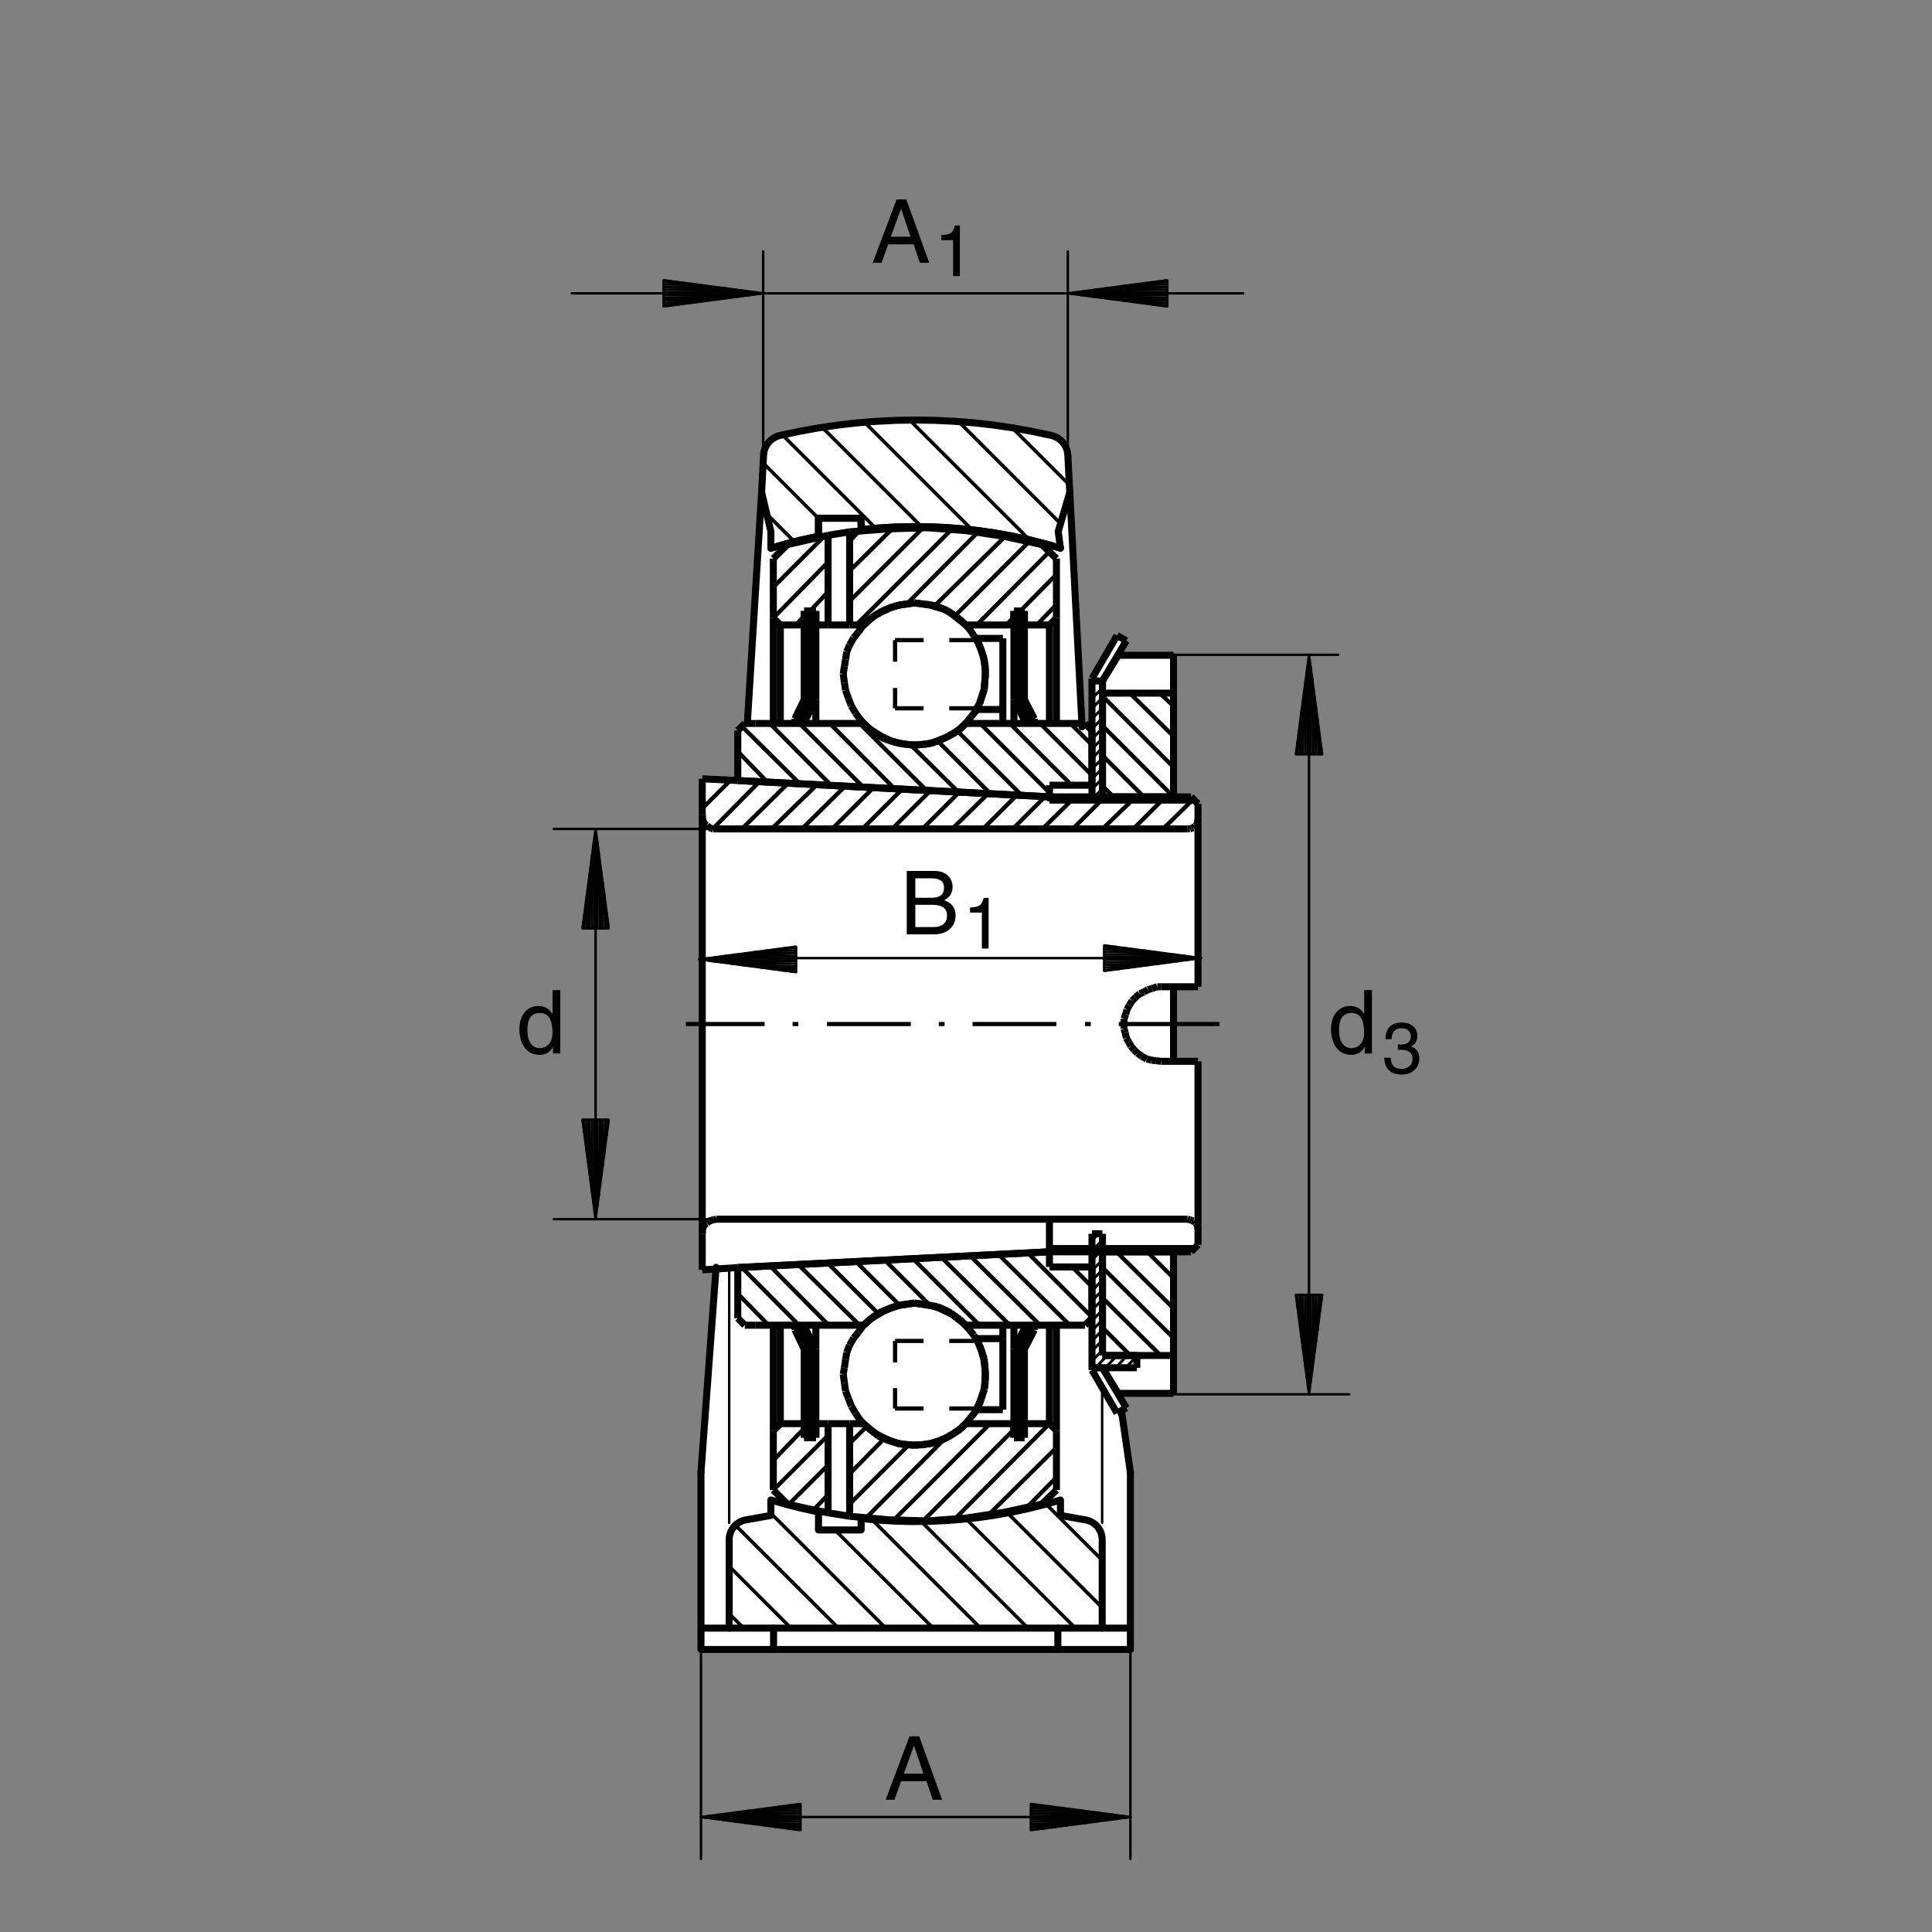 <?xml version="1.0" encoding="utf-8"?>
<!-- Generator: Adobe Illustrator 22.1.0, SVG Export Plug-In . SVG Version: 6.00 Build 0)  -->
<svg version="1.1" xmlns="http://www.w3.org/2000/svg" xmlns:xlink="http://www.w3.org/1999/xlink" x="0px" y="0px"
	 viewBox="0 0 779.526 779.525" style="enable-background:new 0 0 779.526 779.525;" xml:space="preserve">
<rect x="0" y="0" width="779.526" height="779.525" fill="#808080" stroke="none"/>
<style type="text/css">
	.st0{fill:none;}
	.st1{fill:#FFFFFF;}
	
		.st2{fill-rule:evenodd;clip-rule:evenodd;fill:none;stroke:#000000;stroke-width:2.834;stroke-linejoin:round;stroke-miterlimit:10;}
	
		.st3{fill-rule:evenodd;clip-rule:evenodd;fill:none;stroke:#000000;stroke-width:1.135;stroke-linejoin:round;stroke-miterlimit:10;}
	.st4{fill-rule:evenodd;clip-rule:evenodd;fill:none;stroke:#000000;stroke-width:1.7;stroke-linejoin:round;stroke-miterlimit:10;}
	.st5{fill:none;stroke:#000000;stroke-width:0.992;stroke-linecap:round;stroke-linejoin:round;stroke-miterlimit:10;}
	.st6{fill:none;stroke:#000000;stroke-width:2.835;stroke-linecap:round;stroke-linejoin:round;stroke-miterlimit:10;}
	.st7{fill:none;stroke:#000000;stroke-width:1.417;stroke-linecap:round;stroke-linejoin:round;stroke-miterlimit:10;}
</style>
<g>
	<path d="M553.565,425.069h-2.957v-2.565h-0.071c-1.354,2.53-3.492,3.1-5.309,3.1c-6.342,0-8.195-5.95-8.195-10.404
		c0-5.237,2.815-9.299,7.767-9.299c3.385,0,4.81,2.102,5.558,3.171l0.071-0.249v-9.335h3.135V425.069z M545.299,422.895
		c1.995,0,5.095-1.318,5.095-6.271c0-3.029-0.499-7.91-5.024-7.91c-4.845,0-5.095,4.596-5.095,6.983
		C540.275,419.796,541.879,422.895,545.299,422.895z"/>
</g>
<polyline class="st0" points="779.526,779.525 0,779.525 0,0 779.526,0 779.526,779.525 "/>
<polyline class="st1" points="307.317,198.635 308.091,183.618 308.12,183.379 308.133,183.137 308.161,182.913 308.206,182.676 
	308.247,182.419 308.288,182.18 308.347,181.953 308.415,181.714 308.471,181.492 308.557,181.25 308.642,181.025 308.725,180.798 
	308.823,180.574 308.923,180.352 309.035,180.107 309.177,179.885 309.289,179.673 309.431,179.463 309.558,179.25 309.712,179.041 
	309.853,178.843 310.008,178.643 310.176,178.45 310.346,178.264 310.515,178.066 310.698,177.881 310.882,177.703 311.079,177.532 
	311.275,177.361 311.474,177.207 311.697,177.051 311.911,176.912 312.121,176.77 312.348,176.643 312.571,176.519 312.796,176.392 
	313.037,176.279 313.262,176.162 313.503,176.067 313.755,175.984 314.009,175.896 314.262,175.813 314.502,175.742 
	314.753,175.688 322.419,174.053 330.124,172.645 337.903,171.514 345.72,170.618 353.552,169.98 361.443,169.587 369.316,169.456 
	377.221,169.587 385.11,169.966 392.986,170.589 400.844,171.484 408.679,172.63 416.455,174.038 424.201,175.688 424.428,175.742 
	424.654,175.813 424.88,175.867 425.105,175.955 425.329,176.038 425.554,176.125 425.779,176.221 425.991,176.318 426.23,176.431 
	426.443,176.545 426.653,176.673 426.865,176.799 427.075,176.926 427.275,177.065 427.47,177.222 427.668,177.375 427.866,177.532 
	428.049,177.703 428.232,177.871 428.415,178.052 428.598,178.235 428.767,178.435 428.935,178.628 429.092,178.828 
	429.248,179.026 429.387,179.236 429.529,179.449 429.656,179.673 429.78,179.885 429.907,180.107 430.022,180.361 430.132,180.589 
	430.232,180.828 430.332,181.069 430.417,181.321 430.486,181.56 430.556,181.812 430.628,182.068 430.684,182.322 430.725,182.588 
	430.769,182.839 430.81,183.098 430.825,183.35 430.866,183.618 431.643,198.635 436.599,293.249 439.724,292.413 440.593,273.799 
	450.701,256.408 454.414,259.376 451.174,264.401 473.498,264.401 473.498,321.515 480.552,321.515 483.369,325.49 483.369,398.138 
	473.122,397.49 473.498,428.227 483.369,428.227 483.369,502.263 480.552,505.083 473.498,505.083 473.498,561.239 451.626,562.201 
	454.46,566.525 452.483,569.187 456.111,594.021 456.111,665.516 282.846,665.516 282.846,594.021 288.93,511.349 283.349,512.371 
	283.349,314.23 297.685,314.934 297.685,294.719 301.535,291.757 307.317,198.635 "/>
<line class="st2" x1="444.826" y1="497.799" x2="440.593" y2="497.799"/>
<line class="st2" x1="440.593" y1="497.799" x2="440.593" y2="551.857"/>
<line class="st2" x1="440.593" y1="551.857" x2="458.694" y2="551.857"/>
<line class="st2" x1="458.694" y1="551.857" x2="458.694" y2="546.923"/>
<line class="st2" x1="458.694" y1="546.923" x2="444.826" y2="546.923"/>
<line class="st2" x1="444.826" y1="546.923" x2="444.826" y2="497.799"/>
<line class="st3" x1="458.694" y1="551.151" x2="458.457" y2="551.857"/>
<line class="st3" x1="454.228" y1="551.857" x2="458.694" y2="547.156"/>
<line class="st3" x1="454.697" y1="546.923" x2="450.232" y2="551.857"/>
<line class="st3" x1="446.001" y1="551.857" x2="450.701" y2="546.923"/>
<line class="st3" x1="446.704" y1="546.923" x2="442.002" y2="551.857"/>
<line class="st3" x1="440.593" y1="549.037" x2="444.826" y2="544.805"/>
<line class="st3" x1="444.826" y1="540.812" x2="440.593" y2="545.042"/>
<line class="st3" x1="440.593" y1="541.044" x2="444.826" y2="536.58"/>
<line class="st3" x1="444.826" y1="532.582" x2="440.593" y2="536.815"/>
<line class="st3" x1="440.593" y1="532.819" x2="444.826" y2="528.59"/>
<line class="st3" x1="444.826" y1="524.357" x2="440.593" y2="528.59"/>
<line class="st3" x1="440.593" y1="524.83" x2="444.826" y2="520.597"/>
<line class="st3" x1="444.826" y1="516.368" x2="440.593" y2="520.833"/>
<line class="st3" x1="440.593" y1="516.6" x2="444.826" y2="512.371"/>
<line class="st3" x1="444.826" y1="508.375" x2="440.593" y2="512.607"/>
<line class="st3" x1="440.593" y1="508.375" x2="444.826" y2="504.145"/>
<line class="st3" x1="444.826" y1="500.381" x2="440.593" y2="504.613"/>
<line class="st3" x1="440.593" y1="500.618" x2="443.178" y2="497.799"/>
<line class="st2" x1="440.593" y1="551.857" x2="440.593" y2="552.798"/>
<line class="st2" x1="440.593" y1="552.798" x2="450.701" y2="570.19"/>
<line class="st2" x1="450.701" y1="570.19" x2="454.46" y2="568.075"/>
<line class="st2" x1="454.46" y1="568.075" x2="444.826" y2="551.857"/>
<line class="st2" x1="444.826" y1="551.857" x2="440.593" y2="551.857"/>
<line class="st2" x1="444.826" y1="321.515" x2="444.826" y2="274.741"/>
<line class="st2" x1="444.826" y1="274.741" x2="454.46" y2="258.522"/>
<line class="st2" x1="454.46" y1="258.522" x2="450.701" y2="256.408"/>
<line class="st2" x1="450.701" y1="256.408" x2="440.593" y2="273.799"/>
<line class="st2" x1="440.593" y1="273.799" x2="440.593" y2="321.515"/>
<line class="st2" x1="440.593" y1="321.515" x2="444.826" y2="321.515"/>
<line class="st3" x1="444.826" y1="318.221" x2="441.533" y2="321.515"/>
<line class="st3" x1="440.593" y1="318.46" x2="444.826" y2="313.995"/>
<line class="st3" x1="444.826" y1="309.998" x2="440.593" y2="314.23"/>
<line class="st3" x1="440.593" y1="310.234" x2="444.826" y2="306.001"/>
<line class="st3" x1="444.826" y1="301.772" x2="440.593" y2="306.001"/>
<line class="st3" x1="440.593" y1="302.008" x2="444.826" y2="298.01"/>
<line class="st3" x1="444.826" y1="293.779" x2="440.593" y2="298.247"/>
<line class="st3" x1="440.593" y1="294.015" x2="444.826" y2="289.785"/>
<line class="st3" x1="444.826" y1="285.79" x2="440.593" y2="290.018"/>
<line class="st3" x1="440.593" y1="285.79" x2="444.826" y2="281.556"/>
<line class="st3" x1="444.826" y1="277.564" x2="440.593" y2="281.792"/>
<line class="st2" x1="473.498" y1="428.227" x2="473.498" y2="398.138"/>
<line class="st2" x1="444.826" y1="551.857" x2="451.174" y2="562.201"/>
<line class="st2" x1="451.174" y1="562.201" x2="473.498" y2="562.201"/>
<line class="st2" x1="473.498" y1="562.201" x2="473.498" y2="546.923"/>
<line class="st2" x1="444.826" y1="279.678" x2="444.826" y2="274.741"/>
<line class="st2" x1="444.826" y1="274.741" x2="451.174" y2="264.401"/>
<line class="st2" x1="451.174" y1="264.401" x2="473.498" y2="264.401"/>
<line class="st2" x1="473.498" y1="264.401" x2="473.498" y2="279.678"/>
<line class="st2" x1="444.826" y1="274.741" x2="440.593" y2="274.741"/>
<line class="st4" x1="444.826" y1="535.638" x2="456.108" y2="546.923"/>
<line class="st4" x1="468.327" y1="546.923" x2="444.826" y2="523.652"/>
<line class="st4" x1="444.826" y1="511.429" x2="473.498" y2="539.871"/>
<line class="st4" x1="473.498" y1="527.886" x2="450.464" y2="505.083"/>
<line class="st4" x1="462.922" y1="505.083" x2="473.498" y2="515.663"/>
<line class="st4" x1="444.826" y1="317.05" x2="449.292" y2="321.515"/>
<line class="st4" x1="461.513" y1="321.515" x2="444.826" y2="304.827"/>
<line class="st4" x1="444.826" y1="292.842" x2="473.498" y2="321.515"/>
<line class="st4" x1="473.498" y1="309.529" x2="444.826" y2="280.851"/>
<line class="st4" x1="455.871" y1="279.678" x2="473.498" y2="297.07"/>
<line class="st4" x1="473.498" y1="284.849" x2="467.861" y2="279.678"/>
<line class="st2" x1="444.826" y1="505.083" x2="444.826" y2="546.923"/>
<line class="st2" x1="444.826" y1="546.923" x2="473.498" y2="546.923"/>
<line class="st2" x1="473.498" y1="546.923" x2="473.498" y2="505.083"/>
<line class="st2" x1="473.498" y1="505.083" x2="444.826" y2="505.083"/>
<line class="st2" x1="444.826" y1="321.515" x2="444.826" y2="279.678"/>
<line class="st2" x1="444.826" y1="279.678" x2="473.498" y2="279.678"/>
<line class="st2" x1="473.498" y1="279.678" x2="473.498" y2="321.515"/>
<line class="st2" x1="473.498" y1="321.515" x2="444.826" y2="321.515"/>
<line class="st2" x1="483.369" y1="330.212" x2="483.369" y2="398.138"/>
<line class="st2" x1="483.369" y1="398.138" x2="468.564" y2="398.138"/>
<line class="st2" x1="468.564" y1="398.138" x2="466.919" y2="398.138"/>
<line class="st2" x1="466.919" y1="398.138" x2="464.804" y2="398.844"/>
<line class="st2" x1="464.804" y1="398.844" x2="463.159" y2="399.316"/>
<line class="st2" x1="463.159" y1="399.316" x2="461.513" y2="400.254"/>
<line class="st2" x1="461.513" y1="400.254" x2="459.865" y2="400.958"/>
<line class="st2" x1="459.865" y1="400.958" x2="458.22" y2="402.372"/>
<line class="st2" x1="458.22" y1="402.372" x2="456.811" y2="403.782"/>
<line class="st2" x1="456.811" y1="403.782" x2="455.637" y2="405.659"/>
<line class="st2" x1="455.637" y1="405.659" x2="454.697" y2="407.306"/>
<line class="st2" x1="454.697" y1="407.306" x2="454.228" y2="409.188"/>
<line class="st2" x1="454.228" y1="409.188" x2="453.52" y2="411.066"/>
<line class="st2" x1="453.52" y1="411.066" x2="453.52" y2="413.181"/>
<line class="st2" x1="453.52" y1="413.181" x2="453.52" y2="415.063"/>
<line class="st2" x1="453.52" y1="415.063" x2="453.991" y2="416.709"/>
<line class="st2" x1="453.991" y1="416.709" x2="454.46" y2="418.823"/>
<line class="st2" x1="454.46" y1="418.823" x2="455.4" y2="420.469"/>
<line class="st2" x1="455.4" y1="420.469" x2="456.343" y2="422.115"/>
<line class="st2" x1="456.343" y1="422.115" x2="457.517" y2="423.524"/>
<line class="st2" x1="457.517" y1="423.524" x2="458.926" y2="424.934"/>
<line class="st2" x1="458.926" y1="424.934" x2="460.572" y2="426.112"/>
<line class="st2" x1="460.572" y1="426.112" x2="462.685" y2="427.285"/>
<line class="st2" x1="462.685" y1="427.285" x2="464.57" y2="427.754"/>
<line class="st2" x1="464.57" y1="427.754" x2="466.45" y2="427.99"/>
<line class="st2" x1="466.45" y1="427.99" x2="468.564" y2="428.227"/>
<line class="st2" x1="468.564" y1="428.227" x2="483.369" y2="428.227"/>
<line class="st2" x1="483.369" y1="428.227" x2="483.369" y2="496.388"/>
<line class="st2" x1="283.349" y1="328.804" x2="283.349" y2="497.799"/>
<line class="st4" x1="482.666" y1="503.204" x2="423.435" y2="503.204"/>
<line class="st4" x1="423.435" y1="503.204" x2="423.435" y2="505.083"/>
<line class="st2" x1="297.685" y1="511.429" x2="283.349" y2="512.371"/>
<line class="st2" x1="283.349" y1="512.371" x2="283.349" y2="497.799"/>
<line class="st2" x1="283.349" y1="497.799" x2="283.349" y2="496.857"/>
<line class="st2" x1="283.349" y1="496.857" x2="283.584" y2="495.684"/>
<line class="st2" x1="283.584" y1="495.684" x2="283.821" y2="494.979"/>
<line class="st2" x1="283.821" y1="494.979" x2="284.292" y2="494.038"/>
<line class="st2" x1="284.292" y1="494.038" x2="285.229" y2="493.566"/>
<line class="st2" x1="285.229" y1="493.566" x2="286.169" y2="492.628"/>
<line class="st2" x1="286.169" y1="492.628" x2="286.875" y2="492.393"/>
<line class="st2" x1="286.875" y1="492.393" x2="287.815" y2="492.156"/>
<line class="st2" x1="287.815" y1="492.156" x2="288.99" y2="491.924"/>
<line class="st2" x1="288.99" y1="491.924" x2="479.141" y2="491.924"/>
<line class="st2" x1="479.141" y1="491.924" x2="480.083" y2="492.156"/>
<line class="st2" x1="480.083" y1="492.156" x2="480.786" y2="492.393"/>
<line class="st2" x1="480.786" y1="492.393" x2="481.491" y2="492.628"/>
<line class="st2" x1="481.491" y1="492.628" x2="482.197" y2="493.334"/>
<line class="st2" x1="482.197" y1="493.334" x2="482.903" y2="493.801"/>
<line class="st2" x1="482.903" y1="493.801" x2="483.139" y2="494.742"/>
<line class="st2" x1="483.139" y1="494.742" x2="483.369" y2="495.447"/>
<line class="st2" x1="483.369" y1="495.447" x2="483.369" y2="496.388"/>
<line class="st2" x1="483.369" y1="496.388" x2="483.369" y2="502.263"/>
<line class="st2" x1="483.369" y1="502.263" x2="480.552" y2="505.083"/>
<line class="st2" x1="480.552" y1="505.083" x2="423.435" y2="505.083"/>
<line class="st2" x1="423.435" y1="505.083" x2="297.685" y2="511.429"/>
<line class="st2" x1="423.435" y1="505.083" x2="423.435" y2="491.924"/>
<line class="st4" x1="482.666" y1="323.396" x2="423.435" y2="323.396"/>
<line class="st4" x1="423.435" y1="323.396" x2="423.435" y2="321.515"/>
<line class="st4" x1="481.491" y1="322.456" x2="469.27" y2="334.441"/>
<line class="st4" x1="457.283" y1="334.441" x2="470.212" y2="321.515"/>
<line class="st4" x1="458.22" y1="321.515" x2="444.826" y2="334.441"/>
<line class="st4" x1="432.835" y1="334.441" x2="445.766" y2="321.515"/>
<line class="st4" x1="433.777" y1="321.515" x2="420.615" y2="334.441"/>
<line class="st4" x1="408.628" y1="334.441" x2="421.555" y2="321.515"/>
<line class="st4" x1="410.036" y1="321.046" x2="396.641" y2="334.441"/>
<line class="st4" x1="384.184" y1="334.441" x2="398.52" y2="320.342"/>
<line class="st4" x1="387.004" y1="319.637" x2="372.197" y2="334.441"/>
<line class="st4" x1="359.975" y1="334.441" x2="375.486" y2="318.932"/>
<line class="st4" x1="363.967" y1="318.46" x2="347.986" y2="334.441"/>
<line class="st4" x1="335.762" y1="334.441" x2="352.448" y2="317.754"/>
<line class="st4" x1="340.938" y1="317.286" x2="323.542" y2="334.441"/>
<line class="st4" x1="311.318" y1="334.441" x2="329.421" y2="316.813"/>
<line class="st4" x1="317.903" y1="316.108" x2="299.333" y2="334.441"/>
<line class="st4" x1="287.578" y1="334.441" x2="306.384" y2="315.403"/>
<line class="st4" x1="294.868" y1="314.698" x2="283.349" y2="326.216"/>
<path class="st4" d="M283.349,314.23"/>
<line class="st2" x1="297.685" y1="314.934" x2="283.349" y2="314.23"/>
<line class="st2" x1="283.349" y1="314.23" x2="283.349" y2="328.804"/>
<line class="st2" x1="283.349" y1="328.804" x2="283.349" y2="329.74"/>
<line class="st2" x1="283.349" y1="329.74" x2="283.584" y2="330.681"/>
<line class="st2" x1="283.584" y1="330.681" x2="283.821" y2="331.622"/>
<line class="st2" x1="283.821" y1="331.622" x2="284.292" y2="332.563"/>
<line class="st2" x1="284.292" y1="332.563" x2="285.229" y2="333.033"/>
<line class="st2" x1="285.229" y1="333.033" x2="286.169" y2="333.973"/>
<line class="st2" x1="286.169" y1="333.973" x2="286.875" y2="334.209"/>
<line class="st2" x1="286.875" y1="334.209" x2="287.815" y2="334.441"/>
<line class="st2" x1="287.815" y1="334.441" x2="288.99" y2="334.441"/>
<line class="st2" x1="288.99" y1="334.441" x2="479.141" y2="334.441"/>
<line class="st2" x1="479.141" y1="334.441" x2="480.083" y2="334.441"/>
<line class="st2" x1="480.083" y1="334.441" x2="480.786" y2="334.209"/>
<line class="st2" x1="480.786" y1="334.209" x2="481.491" y2="333.973"/>
<line class="st2" x1="481.491" y1="333.973" x2="482.197" y2="333.268"/>
<line class="st2" x1="482.197" y1="333.268" x2="482.903" y2="332.795"/>
<line class="st2" x1="482.903" y1="332.795" x2="483.139" y2="331.858"/>
<line class="st2" x1="483.139" y1="331.858" x2="483.369" y2="331.154"/>
<line class="st2" x1="483.369" y1="331.154" x2="483.369" y2="330.212"/>
<line class="st2" x1="483.369" y1="330.212" x2="483.369" y2="324.337"/>
<line class="st2" x1="483.369" y1="324.337" x2="480.552" y2="321.515"/>
<line class="st2" x1="480.552" y1="321.515" x2="423.435" y2="321.515"/>
<line class="st2" x1="423.435" y1="321.515" x2="297.685" y2="314.934"/>
<line class="st2" x1="320.723" y1="536.58" x2="320.723" y2="534.701"/>
<line class="st2" x1="329.184" y1="544.336" x2="329.184" y2="534.701"/>
<line class="st2" x1="320.723" y1="536.58" x2="324.482" y2="544.336"/>
<line class="st2" x1="324.482" y1="544.336" x2="324.482" y2="580.063"/>
<line class="st2" x1="324.482" y1="580.063" x2="329.184" y2="580.063"/>
<line class="st2" x1="329.184" y1="580.063" x2="329.184" y2="544.336"/>
<line class="st2" x1="329.184" y1="544.336" x2="324.245" y2="534.701"/>
<line class="st2" x1="324.245" y1="534.701" x2="320.723" y2="536.58"/>
<line class="st3" x1="324.482" y1="579.829" x2="324.951" y2="580.063"/>
<line class="st3" x1="325.659" y1="580.063" x2="324.482" y2="579.357"/>
<line class="st3" x1="324.482" y1="578.42" x2="326.596" y2="580.063"/>
<line class="st3" x1="327.302" y1="580.063" x2="324.482" y2="577.71"/>
<line class="st3" x1="324.482" y1="576.774" x2="328.242" y2="580.063"/>
<line class="st3" x1="329.184" y1="580.063" x2="324.482" y2="575.833"/>
<line class="st3" x1="324.482" y1="575.127" x2="329.184" y2="579.594"/>
<line class="st3" x1="329.184" y1="578.651" x2="324.482" y2="574.423"/>
<line class="st3" x1="324.482" y1="573.719" x2="329.184" y2="577.947"/>
<line class="st3" x1="329.184" y1="577.006" x2="324.482" y2="572.777"/>
<line class="st3" x1="324.482" y1="572.072" x2="329.184" y2="576.3"/>
<line class="st3" x1="329.184" y1="575.596" x2="324.482" y2="571.132"/>
<line class="st3" x1="324.482" y1="570.663" x2="329.184" y2="574.891"/>
<line class="st3" x1="329.184" y1="573.95" x2="324.482" y2="569.722"/>
<line class="st3" x1="324.482" y1="568.779" x2="329.184" y2="573.013"/>
<line class="st3" x1="329.184" y1="572.305" x2="324.482" y2="568.075"/>
<line class="st3" x1="324.482" y1="567.134" x2="329.184" y2="571.367"/>
<line class="st3" x1="329.184" y1="570.895" x2="324.482" y2="566.43"/>
<line class="st3" x1="324.482" y1="565.725" x2="329.184" y2="569.958"/>
<line class="st3" x1="329.184" y1="569.253" x2="324.482" y2="565.02"/>
<line class="st3" x1="324.482" y1="564.08" x2="329.184" y2="568.312"/>
<line class="st3" x1="329.184" y1="567.371" x2="324.482" y2="563.375"/>
<line class="st3" x1="324.482" y1="562.435" x2="329.184" y2="566.902"/>
<line class="st3" x1="329.184" y1="565.961" x2="324.482" y2="561.497"/>
<line class="st3" x1="324.482" y1="561.023" x2="329.184" y2="565.256"/>
<line class="st3" x1="329.184" y1="564.315" x2="324.482" y2="560.082"/>
<line class="st3" x1="324.482" y1="559.378" x2="329.184" y2="563.611"/>
<line class="st3" x1="329.184" y1="562.67" x2="324.482" y2="558.44"/>
<line class="st3" x1="324.482" y1="557.736" x2="329.184" y2="562.201"/>
<line class="st3" x1="329.184" y1="561.26" x2="324.482" y2="556.794"/>
<line class="st3" x1="324.482" y1="556.323" x2="329.184" y2="560.555"/>
<line class="st3" x1="329.184" y1="559.613" x2="324.482" y2="555.385"/>
<line class="st3" x1="324.482" y1="554.443" x2="329.184" y2="558.672"/>
<line class="st3" x1="329.184" y1="557.968" x2="324.482" y2="553.739"/>
<line class="st3" x1="324.482" y1="552.798" x2="329.184" y2="557.263"/>
<line class="st3" x1="329.184" y1="556.559" x2="324.482" y2="552.094"/>
<line class="st3" x1="324.482" y1="551.388" x2="329.184" y2="555.618"/>
<line class="st3" x1="329.184" y1="554.912" x2="324.482" y2="550.684"/>
<line class="st3" x1="324.482" y1="549.742" x2="329.184" y2="553.972"/>
<line class="st3" x1="329.184" y1="553.035" x2="324.482" y2="549.037"/>
<line class="st3" x1="324.482" y1="548.097" x2="329.184" y2="552.563"/>
<line class="st3" x1="329.184" y1="551.857" x2="324.482" y2="547.156"/>
<line class="st3" x1="324.482" y1="546.687" x2="329.184" y2="550.916"/>
<line class="st3" x1="329.184" y1="549.979" x2="324.482" y2="545.746"/>
<line class="st3" x1="324.482" y1="545.042" x2="329.184" y2="549.274"/>
<line class="st3" x1="329.184" y1="548.333" x2="324.482" y2="543.868"/>
<line class="st3" x1="323.779" y1="542.458" x2="329.184" y2="547.86"/>
<line class="st3" x1="329.184" y1="546.923" x2="322.837" y2="540.812"/>
<line class="st3" x1="322.132" y1="539.167" x2="329.184" y2="546.219"/>
<line class="st3" x1="329.184" y1="545.277" x2="321.191" y2="537.52"/>
<line class="st3" x1="320.96" y1="536.348" x2="329.184" y2="544.336"/>
<line class="st3" x1="328.242" y1="542.927" x2="321.426" y2="536.111"/>
<line class="st3" x1="321.663" y1="535.638" x2="327.776" y2="541.516"/>
<line class="st3" x1="326.833" y1="539.871" x2="322.368" y2="535.406"/>
<line class="st3" x1="322.837" y1="535.406" x2="325.891" y2="538.461"/>
<line class="st3" x1="325.425" y1="536.815" x2="323.542" y2="535.17"/>
<line class="st3" x1="324.013" y1="534.935" x2="324.482" y2="535.406"/>
<line class="st2" x1="417.326" y1="536.58" x2="417.326" y2="534.701"/>
<line class="st2" x1="409.096" y1="544.336" x2="409.096" y2="534.701"/>
<line class="st2" x1="417.326" y1="536.58" x2="413.327" y2="544.336"/>
<line class="st2" x1="413.327" y1="544.336" x2="413.327" y2="580.063"/>
<line class="st2" x1="413.327" y1="580.063" x2="409.096" y2="580.063"/>
<line class="st2" x1="409.096" y1="580.063" x2="409.096" y2="544.336"/>
<line class="st2" x1="409.096" y1="544.336" x2="414.035" y2="534.701"/>
<line class="st2" x1="414.035" y1="534.701" x2="417.326" y2="536.58"/>
<path class="st3" d="M409.096,580.063"/>
<line class="st3" x1="410.036" y1="580.063" x2="409.096" y2="579.357"/>
<line class="st3" x1="409.096" y1="578.42" x2="410.979" y2="580.063"/>
<line class="st3" x1="411.682" y1="580.063" x2="409.096" y2="577.71"/>
<line class="st3" x1="409.096" y1="577.006" x2="412.624" y2="580.063"/>
<line class="st3" x1="413.093" y1="580.063" x2="409.096" y2="576.3"/>
<line class="st3" x1="409.096" y1="575.364" x2="413.327" y2="579.594"/>
<line class="st3" x1="413.327" y1="578.651" x2="409.096" y2="574.423"/>
<line class="st3" x1="409.096" y1="573.719" x2="413.327" y2="578.184"/>
<line class="st3" x1="413.327" y1="577.241" x2="409.096" y2="573.013"/>
<line class="st3" x1="409.096" y1="572.305" x2="413.327" y2="576.537"/>
<line class="st3" x1="413.327" y1="575.596" x2="409.096" y2="571.367"/>
<line class="st3" x1="409.096" y1="570.663" x2="413.327" y2="574.891"/>
<line class="st3" x1="413.327" y1="573.95" x2="409.096" y2="569.722"/>
<line class="st3" x1="409.096" y1="568.779" x2="413.327" y2="573.482"/>
<line class="st3" x1="413.327" y1="572.542" x2="409.096" y2="568.312"/>
<line class="st3" x1="409.096" y1="567.371" x2="413.327" y2="571.6"/>
<line class="st3" x1="413.327" y1="570.895" x2="409.096" y2="566.667"/>
<line class="st3" x1="409.096" y1="565.725" x2="413.327" y2="569.958"/>
<line class="st3" x1="413.327" y1="569.485" x2="409.096" y2="565.02"/>
<line class="st3" x1="409.096" y1="564.08" x2="413.327" y2="568.544"/>
<line class="st3" x1="413.327" y1="567.839" x2="409.096" y2="563.611"/>
<line class="st3" x1="409.096" y1="562.67" x2="413.327" y2="566.902"/>
<line class="st3" x1="413.327" y1="565.961" x2="409.096" y2="561.964"/>
<line class="st3" x1="409.096" y1="561.023" x2="413.327" y2="565.256"/>
<line class="st3" x1="413.327" y1="564.784" x2="409.096" y2="560.082"/>
<line class="st3" x1="409.096" y1="559.378" x2="413.327" y2="563.846"/>
<line class="st3" x1="413.327" y1="562.905" x2="409.096" y2="558.672"/>
<line class="st3" x1="409.096" y1="557.968" x2="413.327" y2="562.201"/>
<line class="st3" x1="413.327" y1="561.26" x2="409.096" y2="557.026"/>
<line class="st3" x1="409.096" y1="556.323" x2="413.327" y2="560.555"/>
<line class="st3" x1="413.327" y1="559.85" x2="409.096" y2="555.385"/>
<line class="st3" x1="409.096" y1="554.443" x2="413.327" y2="559.145"/>
<line class="st3" x1="413.327" y1="558.204" x2="409.096" y2="553.972"/>
<line class="st3" x1="409.096" y1="553.035" x2="413.327" y2="557.263"/>
<line class="st3" x1="413.327" y1="556.559" x2="409.096" y2="552.33"/>
<line class="st3" x1="409.096" y1="551.388" x2="413.327" y2="555.618"/>
<line class="st3" x1="413.327" y1="555.149" x2="409.096" y2="550.684"/>
<line class="st3" x1="409.096" y1="549.742" x2="413.327" y2="554.208"/>
<line class="st3" x1="413.327" y1="553.503" x2="409.096" y2="549.274"/>
<line class="st3" x1="409.096" y1="548.333" x2="413.327" y2="552.563"/>
<line class="st3" x1="413.327" y1="551.857" x2="409.096" y2="547.627"/>
<line class="st3" x1="409.096" y1="546.687" x2="413.327" y2="550.916"/>
<line class="st3" x1="413.327" y1="550.447" x2="409.096" y2="545.746"/>
<line class="st3" x1="409.096" y1="545.277" x2="413.327" y2="549.506"/>
<line class="st3" x1="413.327" y1="548.568" x2="409.096" y2="544.336"/>
<line class="st3" x1="409.57" y1="543.868" x2="413.327" y2="547.86"/>
<line class="st3" x1="413.327" y1="546.923" x2="409.807" y2="543.395"/>
<line class="st3" x1="410.036" y1="542.69" x2="413.327" y2="546.219"/>
<line class="st3" x1="413.327" y1="545.514" x2="410.036" y2="542.222"/>
<line class="st3" x1="410.273" y1="541.516" x2="413.327" y2="544.805"/>
<line class="st3" x1="413.799" y1="544.1" x2="410.51" y2="541.044"/>
<line class="st3" x1="410.979" y1="540.575" x2="414.035" y2="543.632"/>
<line class="st3" x1="414.27" y1="542.927" x2="411.216" y2="540.107"/>
<line class="st3" x1="411.448" y1="539.635" x2="414.502" y2="542.458"/>
<line class="st3" x1="414.502" y1="541.985" x2="411.682" y2="539.167"/>
<line class="st3" x1="411.919" y1="538.461" x2="414.739" y2="541.281"/>
<line class="st3" x1="415.207" y1="540.812" x2="412.387" y2="537.99"/>
<line class="st3" x1="412.624" y1="537.52" x2="415.444" y2="540.575"/>
<line class="st3" x1="415.681" y1="539.871" x2="412.861" y2="536.815"/>
<line class="st3" x1="413.093" y1="536.348" x2="415.915" y2="539.398"/>
<line class="st3" x1="416.147" y1="538.694" x2="413.327" y2="535.638"/>
<line class="st3" x1="413.327" y1="535.17" x2="416.621" y2="538.225"/>
<line class="st3" x1="416.853" y1="537.756" x2="413.799" y2="534.701"/>
<line class="st3" x1="415.207" y1="535.406" x2="417.09" y2="537.052"/>
<line class="st3" x1="417.326" y1="536.58" x2="416.853" y2="536.348"/>
<line class="st2" x1="417.326" y1="290.018" x2="417.326" y2="291.901"/>
<line class="st2" x1="409.096" y1="282.266" x2="409.096" y2="291.901"/>
<line class="st2" x1="417.326" y1="290.018" x2="413.327" y2="282.266"/>
<line class="st2" x1="413.327" y1="282.266" x2="413.327" y2="246.536"/>
<line class="st2" x1="413.327" y1="246.536" x2="409.096" y2="246.536"/>
<line class="st2" x1="409.096" y1="246.536" x2="409.096" y2="282.266"/>
<line class="st2" x1="409.096" y1="282.266" x2="414.035" y2="291.901"/>
<line class="st2" x1="414.035" y1="291.901" x2="417.326" y2="290.018"/>
<line class="st3" x1="413.327" y1="290.96" x2="414.27" y2="291.664"/>
<line class="st3" x1="414.739" y1="291.432" x2="412.624" y2="289.55"/>
<line class="st3" x1="411.919" y1="288.14" x2="415.207" y2="291.197"/>
<line class="st3" x1="415.681" y1="290.96" x2="411.216" y2="286.258"/>
<line class="st3" x1="410.273" y1="284.849" x2="416.147" y2="290.491"/>
<line class="st3" x1="416.853" y1="290.254" x2="409.807" y2="283.203"/>
<line class="st3" x1="409.096" y1="281.792" x2="417.326" y2="290.254"/>
<line class="st3" x1="416.853" y1="288.844" x2="409.096" y2="281.088"/>
<line class="st3" x1="409.096" y1="280.383" x2="415.915" y2="287.198"/>
<line class="st3" x1="415.207" y1="285.553" x2="409.096" y2="279.678"/>
<line class="st3" x1="409.096" y1="278.737" x2="414.27" y2="284.145"/>
<line class="st3" x1="413.327" y1="282.498" x2="409.096" y2="278.033"/>
<line class="st3" x1="409.096" y1="277.091" x2="413.327" y2="281.556"/>
<line class="st3" x1="413.327" y1="280.851" x2="409.096" y2="276.622"/>
<line class="st3" x1="409.096" y1="275.682" x2="413.327" y2="279.915"/>
<line class="st3" x1="413.327" y1="278.973" x2="409.096" y2="274.741"/>
<line class="st3" x1="409.096" y1="274.036" x2="413.327" y2="278.27"/>
<line class="st3" x1="413.327" y1="277.328" x2="409.096" y2="273.094"/>
<line class="st3" x1="409.096" y1="272.389" x2="413.327" y2="276.859"/>
<line class="st3" x1="413.327" y1="275.918" x2="409.096" y2="271.685"/>
<line class="st3" x1="409.096" y1="270.98" x2="413.327" y2="275.214"/>
<line class="st3" x1="413.327" y1="274.272" x2="409.096" y2="270.039"/>
<line class="st3" x1="409.096" y1="269.333" x2="413.327" y2="273.331"/>
<line class="st3" x1="413.327" y1="272.863" x2="409.096" y2="268.397"/>
<line class="st3" x1="409.096" y1="267.456" x2="413.327" y2="271.92"/>
<line class="st3" x1="413.327" y1="271.216" x2="409.096" y2="266.984"/>
<line class="st3" x1="409.096" y1="266.046" x2="413.327" y2="270.275"/>
<line class="st3" x1="413.327" y1="269.57" x2="409.096" y2="265.342"/>
<line class="st3" x1="409.096" y1="264.401" x2="413.327" y2="268.629"/>
<line class="st3" x1="413.327" y1="268.162" x2="409.096" y2="263.697"/>
<line class="st3" x1="409.096" y1="262.754" x2="413.327" y2="267.22"/>
<line class="st3" x1="413.327" y1="266.515" x2="409.096" y2="262.286"/>
<line class="st3" x1="409.096" y1="261.345" x2="413.327" y2="265.575"/>
<line class="st3" x1="413.327" y1="264.633" x2="409.096" y2="260.404"/>
<line class="st3" x1="409.096" y1="259.7" x2="413.327" y2="263.928"/>
<line class="st3" x1="413.327" y1="263.223" x2="409.096" y2="258.759"/>
<line class="st3" x1="409.096" y1="258.055" x2="413.327" y2="262.518"/>
<line class="st3" x1="413.327" y1="261.577" x2="409.096" y2="257.349"/>
<line class="st3" x1="409.096" y1="256.645" x2="413.327" y2="260.873"/>
<line class="st3" x1="413.327" y1="259.935" x2="409.096" y2="255.703"/>
<line class="st3" x1="409.096" y1="254.998" x2="413.327" y2="258.995"/>
<line class="st3" x1="413.327" y1="258.522" x2="409.096" y2="254.056"/>
<line class="st3" x1="409.096" y1="253.119" x2="413.327" y2="257.585"/>
<line class="st3" x1="413.327" y1="256.88" x2="409.096" y2="252.646"/>
<line class="st3" x1="409.096" y1="251.705" x2="413.327" y2="255.939"/>
<line class="st3" x1="413.327" y1="255.234" x2="409.096" y2="251.001"/>
<line class="st3" x1="409.096" y1="250.063" x2="413.327" y2="254.292"/>
<line class="st3" x1="413.327" y1="253.824" x2="409.096" y2="249.355"/>
<line class="st3" x1="409.096" y1="248.651" x2="413.327" y2="252.883"/>
<line class="st3" x1="413.327" y1="252.178" x2="409.096" y2="247.946"/>
<line class="st3" x1="409.096" y1="247.009" x2="413.327" y2="251.238"/>
<line class="st3" x1="413.327" y1="250.297" x2="409.096" y2="246.536"/>
<line class="st3" x1="410.036" y1="246.536" x2="413.327" y2="249.592"/>
<line class="st3" x1="413.327" y1="248.887" x2="410.979" y2="246.536"/>
<line class="st3" x1="411.682" y1="246.536" x2="413.327" y2="248.182"/>
<line class="st3" x1="413.327" y1="247.242" x2="412.624" y2="246.536"/>
<line class="st3" x1="413.093" y1="246.536" x2="413.327" y2="246.536"/>
<line class="st4" x1="297.685" y1="522.006" x2="310.146" y2="534.701"/>
<line class="st4" x1="322.368" y1="534.701" x2="299.333" y2="511.429"/>
<line class="st4" x1="310.852" y1="510.962" x2="334.353" y2="534.701"/>
<line class="st4" x1="346.811" y1="534.701" x2="322.368" y2="510.488"/>
<line class="st4" x1="333.887" y1="509.552" x2="354.333" y2="529.999"/>
<line class="st4" x1="363.032" y1="526.708" x2="345.403" y2="509.08"/>
<line class="st4" x1="356.919" y1="508.375" x2="375.251" y2="526.708"/>
<line class="st4" x1="395.232" y1="534.701" x2="368.438" y2="507.906"/>
<line class="st4" x1="379.953" y1="507.434" x2="407.453" y2="534.701"/>
<line class="st4" x1="419.677" y1="534.701" x2="391.472" y2="506.729"/>
<line class="st4" x1="402.986" y1="506.26" x2="431.662" y2="534.701"/>
<line class="st4" x1="440.593" y1="531.409" x2="414.502" y2="505.319"/>
<line class="st4" x1="432.602" y1="511.194" x2="440.593" y2="519.187"/>
<line class="st4" x1="297.685" y1="303.181" x2="309.673" y2="315.64"/>
<line class="st4" x1="322.6" y1="316.108" x2="299.333" y2="293.074"/>
<line class="st4" x1="310.615" y1="291.901" x2="335.532" y2="317.05"/>
<line class="st4" x1="348.223" y1="317.517" x2="322.6" y2="291.901"/>
<line class="st4" x1="334.826" y1="291.901" x2="361.147" y2="318.46"/>
<line class="st4" x1="373.843" y1="318.932" x2="346.811" y2="291.901"/>
<line class="st4" x1="367.497" y1="300.598" x2="386.77" y2="319.637"/>
<line class="st4" x1="399.697" y1="320.342" x2="378.308" y2="298.953"/>
<line class="st4" x1="386.067" y1="294.719" x2="412.387" y2="321.046"/>
<line class="st4" x1="423.435" y1="319.87" x2="395.464" y2="291.901"/>
<line class="st4" x1="407.453" y1="291.901" x2="432.368" y2="316.813"/>
<line class="st4" x1="440.593" y1="312.822" x2="419.677" y2="291.901"/>
<line class="st4" x1="431.897" y1="291.901" x2="440.593" y2="300.598"/>
<line class="st2" x1="437.773" y1="534.701" x2="440.593" y2="531.878"/>
<line class="st2" x1="440.593" y1="531.878" x2="440.593" y2="511.194"/>
<line class="st2" x1="440.593" y1="511.194" x2="423.435" y2="511.194"/>
<line class="st2" x1="423.435" y1="511.194" x2="423.435" y2="505.083"/>
<line class="st2" x1="423.435" y1="505.083" x2="297.685" y2="511.429"/>
<line class="st2" x1="297.685" y1="511.429" x2="297.685" y2="531.878"/>
<line class="st2" x1="297.685" y1="531.878" x2="300.505" y2="534.701"/>
<line class="st2" x1="300.505" y1="534.701" x2="304.739" y2="534.701"/>
<line class="st2" x1="304.739" y1="534.701" x2="348.457" y2="534.701"/>
<line class="st2" x1="348.457" y1="534.701" x2="351.04" y2="532.35"/>
<line class="st2" x1="351.04" y1="532.35" x2="353.628" y2="530.704"/>
<line class="st2" x1="353.628" y1="530.704" x2="356.448" y2="529.058"/>
<line class="st2" x1="356.448" y1="529.058" x2="359.502" y2="527.649"/>
<line class="st2" x1="359.502" y1="527.649" x2="362.559" y2="526.708"/>
<line class="st2" x1="362.559" y1="526.708" x2="365.852" y2="526.239"/>
<line class="st2" x1="365.852" y1="526.239" x2="368.906" y2="525.767"/>
<line class="st2" x1="368.906" y1="525.767" x2="372.429" y2="526.239"/>
<line class="st2" x1="372.429" y1="526.239" x2="375.486" y2="526.708"/>
<line class="st2" x1="375.486" y1="526.708" x2="378.542" y2="527.649"/>
<line class="st2" x1="378.542" y1="527.649" x2="381.596" y2="529.058"/>
<line class="st2" x1="381.596" y1="529.058" x2="384.421" y2="530.468"/>
<line class="st2" x1="384.421" y1="530.468" x2="387.239" y2="532.35"/>
<line class="st2" x1="387.239" y1="532.35" x2="389.59" y2="534.701"/>
<line class="st2" x1="389.59" y1="534.701" x2="437.773" y2="534.701"/>
<line class="st2" x1="437.773" y1="291.901" x2="440.593" y2="294.719"/>
<line class="st2" x1="440.593" y1="294.719" x2="440.593" y2="316.813"/>
<line class="st2" x1="440.593" y1="316.813" x2="423.435" y2="316.813"/>
<line class="st2" x1="423.435" y1="316.813" x2="423.435" y2="321.515"/>
<line class="st2" x1="423.435" y1="321.515" x2="297.685" y2="314.934"/>
<line class="st2" x1="297.685" y1="314.934" x2="297.685" y2="294.719"/>
<line class="st2" x1="297.685" y1="294.719" x2="300.505" y2="291.901"/>
<line class="st2" x1="300.505" y1="291.901" x2="304.739" y2="291.901"/>
<line class="st2" x1="304.739" y1="291.901" x2="348.457" y2="291.901"/>
<line class="st2" x1="348.457" y1="291.901" x2="351.04" y2="294.252"/>
<line class="st2" x1="351.04" y1="294.252" x2="353.628" y2="295.897"/>
<line class="st2" x1="353.628" y1="295.897" x2="356.448" y2="297.543"/>
<line class="st2" x1="356.448" y1="297.543" x2="359.502" y2="298.953"/>
<line class="st2" x1="359.502" y1="298.953" x2="362.559" y2="299.889"/>
<line class="st2" x1="362.559" y1="299.889" x2="365.852" y2="300.363"/>
<line class="st2" x1="365.852" y1="300.363" x2="368.906" y2="300.598"/>
<line class="st2" x1="368.906" y1="300.598" x2="372.429" y2="300.363"/>
<line class="st2" x1="372.429" y1="300.363" x2="375.486" y2="299.889"/>
<line class="st2" x1="375.486" y1="299.889" x2="378.542" y2="298.953"/>
<line class="st2" x1="378.542" y1="298.953" x2="381.596" y2="297.543"/>
<line class="st2" x1="381.596" y1="297.543" x2="384.421" y2="296.129"/>
<line class="st2" x1="384.421" y1="296.129" x2="387.239" y2="294.252"/>
<line class="st2" x1="387.239" y1="294.252" x2="389.59" y2="291.901"/>
<line class="st2" x1="389.59" y1="291.901" x2="437.773" y2="291.901"/>
<line class="st2" x1="334.116" y1="574.423" x2="342.815" y2="574.423"/>
<line class="st2" x1="342.815" y1="611.793" x2="334.116" y2="610.385"/>
<line class="st2" x1="334.116" y1="252.178" x2="342.815" y2="252.178"/>
<line class="st2" x1="342.815" y1="214.57" x2="334.116" y2="215.98"/>
<line class="st4" x1="426.257" y1="596.049" x2="414.035" y2="608.503"/>
<line class="st4" x1="398.757" y1="611.326" x2="426.257" y2="584.058"/>
<line class="st4" x1="423.435" y1="574.423" x2="385.124" y2="612.968"/>
<line class="st4" x1="372.429" y1="613.672" x2="409.096" y2="576.774"/>
<line class="st4" x1="399.46" y1="574.423" x2="360.207" y2="613.672"/>
<line class="st4" x1="349.163" y1="612.734" x2="381.365" y2="580.298"/>
<line class="st4" x1="366.555" y1="583.116" x2="342.815" y2="606.857"/>
<line class="st4" x1="328.008" y1="609.443" x2="334.116" y2="603.096"/>
<line class="st4" x1="342.815" y1="594.634" x2="356.919" y2="580.298"/>
<line class="st4" x1="349.632" y1="575.596" x2="342.815" y2="582.412"/>
<line class="st4" x1="334.116" y1="591.111" x2="318.135" y2="607.094"/>
<line class="st4" x1="312.024" y1="601.219" x2="334.116" y2="579.125"/>
<line class="st4" x1="324.482" y1="576.3" x2="312.024" y2="589.229"/>
<line class="st4" x1="418.266" y1="252.178" x2="426.257" y2="243.953"/>
<line class="st4" x1="426.257" y1="231.727" x2="411.682" y2="246.536"/>
<line class="st4" x1="409.096" y1="248.887" x2="406.04" y2="252.178"/>
<line class="st4" x1="394.055" y1="252.178" x2="423.435" y2="222.561"/>
<line class="st4" x1="415.444" y1="218.331" x2="385.359" y2="248.418"/>
<line class="st4" x1="377.132" y1="244.421" x2="405.573" y2="216.449"/>
<line class="st4" x1="394.758" y1="214.57" x2="365.852" y2="243.717"/>
<line class="st4" x1="345.403" y1="252.178" x2="383.948" y2="213.63"/>
<line class="st4" x1="372.429" y1="212.925" x2="342.815" y2="242.539"/>
<line class="st4" x1="334.116" y1="251.001" x2="333.413" y2="252.178"/>
<line class="st4" x1="321.191" y1="252.178" x2="324.482" y2="248.418"/>
<line class="st4" x1="326.833" y1="246.536" x2="334.116" y2="238.779"/>
<line class="st4" x1="342.815" y1="230.317" x2="359.975" y2="213.394"/>
<line class="st4" x1="346.811" y1="214.103" x2="342.815" y2="218.331"/>
<line class="st4" x1="334.116" y1="226.793" x2="312.024" y2="249.355"/>
<line class="st4" x1="312.024" y1="236.901" x2="332.475" y2="216.449"/>
<line class="st2" x1="334.116" y1="610.385" x2="325.891" y2="608.739"/>
<line class="st2" x1="325.891" y1="608.739" x2="317.666" y2="606.857"/>
<line class="st2" x1="317.666" y1="606.857" x2="312.024" y2="601.219"/>
<line class="st2" x1="312.024" y1="601.219" x2="312.024" y2="577.241"/>
<line class="st2" x1="312.024" y1="577.241" x2="314.846" y2="574.423"/>
<line class="st2" x1="314.846" y1="574.423" x2="324.482" y2="574.423"/>
<line class="st2" x1="324.482" y1="574.423" x2="324.482" y2="580.063"/>
<line class="st2" x1="324.482" y1="580.063" x2="329.184" y2="580.063"/>
<line class="st2" x1="329.184" y1="580.063" x2="329.184" y2="574.423"/>
<line class="st2" x1="329.184" y1="574.423" x2="334.116" y2="574.423"/>
<line class="st2" x1="334.116" y1="574.423" x2="334.116" y2="610.385"/>
<line class="st2" x1="426.257" y1="577.241" x2="426.257" y2="601.219"/>
<line class="st2" x1="426.257" y1="601.219" x2="420.381" y2="606.857"/>
<line class="st2" x1="420.381" y1="606.857" x2="405.337" y2="610.148"/>
<line class="st2" x1="405.337" y1="610.148" x2="389.826" y2="612.499"/>
<line class="st2" x1="389.826" y1="612.499" x2="374.077" y2="613.672"/>
<line class="st2" x1="374.077" y1="613.672" x2="358.33" y2="613.203"/>
<line class="st2" x1="358.33" y1="613.203" x2="342.815" y2="611.793"/>
<line class="st2" x1="342.815" y1="611.793" x2="342.815" y2="574.423"/>
<line class="st2" x1="342.815" y1="574.423" x2="348.457" y2="574.423"/>
<line class="st2" x1="348.457" y1="574.423" x2="351.04" y2="576.774"/>
<line class="st2" x1="351.04" y1="576.774" x2="353.628" y2="578.651"/>
<line class="st2" x1="353.628" y1="578.651" x2="356.448" y2="580.063"/>
<line class="st2" x1="356.448" y1="580.063" x2="359.502" y2="581.475"/>
<line class="st2" x1="359.502" y1="581.475" x2="362.559" y2="582.412"/>
<line class="st2" x1="362.559" y1="582.412" x2="365.852" y2="582.885"/>
<line class="st2" x1="365.852" y1="582.885" x2="368.906" y2="583.116"/>
<line class="st2" x1="368.906" y1="583.116" x2="372.429" y2="582.885"/>
<line class="st2" x1="372.429" y1="582.885" x2="375.486" y2="582.412"/>
<line class="st2" x1="375.486" y1="582.412" x2="378.542" y2="581.475"/>
<line class="st2" x1="378.542" y1="581.475" x2="381.596" y2="580.298"/>
<line class="st2" x1="381.596" y1="580.298" x2="384.421" y2="578.651"/>
<line class="st2" x1="384.421" y1="578.651" x2="387.239" y2="576.774"/>
<line class="st2" x1="387.239" y1="576.774" x2="389.59" y2="574.423"/>
<line class="st2" x1="389.59" y1="574.423" x2="409.096" y2="574.423"/>
<line class="st2" x1="409.096" y1="574.423" x2="409.096" y2="580.063"/>
<line class="st2" x1="409.096" y1="580.063" x2="413.327" y2="580.063"/>
<line class="st2" x1="413.327" y1="580.063" x2="413.327" y2="574.423"/>
<line class="st2" x1="413.327" y1="574.423" x2="423.435" y2="574.423"/>
<line class="st2" x1="423.435" y1="574.423" x2="426.257" y2="577.241"/>
<line class="st2" x1="334.116" y1="215.98" x2="325.891" y2="217.863"/>
<line class="st2" x1="325.891" y1="217.863" x2="317.666" y2="219.742"/>
<line class="st2" x1="317.666" y1="219.742" x2="312.024" y2="225.383"/>
<line class="st2" x1="312.024" y1="225.383" x2="312.024" y2="249.355"/>
<line class="st2" x1="312.024" y1="249.355" x2="314.846" y2="252.178"/>
<line class="st2" x1="314.846" y1="252.178" x2="324.482" y2="252.178"/>
<line class="st2" x1="324.482" y1="252.178" x2="324.482" y2="246.536"/>
<line class="st2" x1="324.482" y1="246.536" x2="329.184" y2="246.536"/>
<line class="st2" x1="329.184" y1="246.536" x2="329.184" y2="252.178"/>
<line class="st2" x1="329.184" y1="252.178" x2="334.116" y2="252.178"/>
<line class="st2" x1="334.116" y1="252.178" x2="334.116" y2="215.98"/>
<line class="st2" x1="426.257" y1="249.355" x2="426.257" y2="225.383"/>
<line class="st2" x1="426.257" y1="225.383" x2="420.381" y2="219.742"/>
<line class="st2" x1="420.381" y1="219.742" x2="405.337" y2="216.449"/>
<line class="st2" x1="405.337" y1="216.449" x2="389.826" y2="214.103"/>
<line class="st2" x1="389.826" y1="214.103" x2="374.077" y2="212.925"/>
<line class="st2" x1="374.077" y1="212.925" x2="358.33" y2="213.394"/>
<line class="st2" x1="358.33" y1="213.394" x2="342.815" y2="214.57"/>
<line class="st2" x1="342.815" y1="214.57" x2="342.815" y2="252.178"/>
<line class="st2" x1="342.815" y1="252.178" x2="348.457" y2="252.178"/>
<line class="st2" x1="348.457" y1="252.178" x2="351.04" y2="249.828"/>
<line class="st2" x1="351.04" y1="249.828" x2="353.628" y2="247.946"/>
<line class="st2" x1="353.628" y1="247.946" x2="356.448" y2="246.536"/>
<line class="st2" x1="356.448" y1="246.536" x2="359.502" y2="245.126"/>
<line class="st2" x1="359.502" y1="245.126" x2="362.559" y2="244.185"/>
<line class="st2" x1="362.559" y1="244.185" x2="365.852" y2="243.717"/>
<line class="st2" x1="365.852" y1="243.717" x2="368.906" y2="243.243"/>
<line class="st2" x1="368.906" y1="243.243" x2="372.429" y2="243.717"/>
<line class="st2" x1="372.429" y1="243.717" x2="375.486" y2="244.185"/>
<line class="st2" x1="375.486" y1="244.185" x2="378.542" y2="245.126"/>
<line class="st2" x1="378.542" y1="245.126" x2="381.596" y2="246.068"/>
<line class="st2" x1="381.596" y1="246.068" x2="384.421" y2="247.946"/>
<line class="st2" x1="384.421" y1="247.946" x2="387.239" y2="249.828"/>
<line class="st2" x1="387.239" y1="249.828" x2="389.59" y2="252.178"/>
<line class="st2" x1="389.59" y1="252.178" x2="409.096" y2="252.178"/>
<line class="st2" x1="409.096" y1="252.178" x2="409.096" y2="246.536"/>
<line class="st2" x1="409.096" y1="246.536" x2="413.327" y2="246.536"/>
<line class="st2" x1="413.327" y1="246.536" x2="413.327" y2="252.178"/>
<line class="st2" x1="413.327" y1="252.178" x2="423.435" y2="252.178"/>
<line class="st2" x1="423.435" y1="252.178" x2="426.257" y2="249.355"/>
<line class="st2" x1="312.024" y1="577.241" x2="312.024" y2="534.701"/>
<line class="st2" x1="426.257" y1="577.241" x2="426.257" y2="534.701"/>
<line class="st2" x1="423.435" y1="574.423" x2="423.435" y2="534.701"/>
<line class="st2" x1="314.846" y1="574.423" x2="314.846" y2="534.701"/>
<line class="st2" x1="314.846" y1="252.178" x2="314.846" y2="291.901"/>
<line class="st2" x1="423.435" y1="252.178" x2="423.435" y2="291.901"/>
<line class="st2" x1="312.024" y1="249.355" x2="312.024" y2="291.901"/>
<line class="st2" x1="426.257" y1="249.355" x2="426.257" y2="291.901"/>
<line class="st4" x1="276.767" y1="413.181" x2="308.501" y2="413.181"/>
<line class="st4" x1="319.78" y1="413.181" x2="322.132" y2="413.181"/>
<line class="st4" x1="333.65" y1="413.181" x2="367.497" y2="413.181"/>
<line class="st4" x1="378.777" y1="413.181" x2="381.128" y2="413.181"/>
<line class="st4" x1="392.409" y1="413.181" x2="426.257" y2="413.181"/>
<line class="st4" x1="437.773" y1="413.181" x2="440.124" y2="413.181"/>
<line class="st4" x1="451.404" y1="413.181" x2="489.953" y2="413.181"/>
<line class="st4" x1="489.953" y1="413.181" x2="492.068" y2="413.181"/>
<line class="st2" x1="320.723" y1="290.018" x2="320.723" y2="291.901"/>
<line class="st2" x1="329.184" y1="282.266" x2="329.184" y2="291.901"/>
<line class="st2" x1="320.723" y1="290.018" x2="324.482" y2="282.266"/>
<line class="st2" x1="324.482" y1="282.266" x2="324.482" y2="246.536"/>
<line class="st2" x1="324.482" y1="246.536" x2="329.184" y2="246.536"/>
<line class="st2" x1="329.184" y1="246.536" x2="329.184" y2="282.266"/>
<line class="st2" x1="329.184" y1="282.266" x2="324.245" y2="291.901"/>
<line class="st2" x1="324.245" y1="291.901" x2="320.723" y2="290.018"/>
<line class="st3" x1="320.723" y1="289.785" x2="321.426" y2="290.491"/>
<line class="st3" x1="323.072" y1="291.432" x2="320.96" y2="289.081"/>
<line class="st3" x1="321.191" y1="288.844" x2="324.245" y2="291.664"/>
<line class="st3" x1="324.482" y1="291.197" x2="321.426" y2="288.376"/>
<line class="st3" x1="321.663" y1="287.667" x2="324.951" y2="290.491"/>
<line class="st3" x1="325.188" y1="290.254" x2="322.132" y2="287.198"/>
<line class="st3" x1="322.368" y1="286.731" x2="325.425" y2="289.785"/>
<line class="st3" x1="325.659" y1="289.081" x2="322.6" y2="286.025"/>
<line class="st3" x1="322.837" y1="285.553" x2="325.891" y2="288.608"/>
<line class="st3" x1="326.365" y1="288.14" x2="323.072" y2="284.849"/>
<line class="st3" x1="323.542" y1="284.612" x2="326.365" y2="287.435"/>
<line class="st3" x1="326.596" y1="286.963" x2="323.779" y2="284.145"/>
<line class="st3" x1="324.013" y1="283.676" x2="326.833" y2="286.258"/>
<line class="st3" x1="327.07" y1="285.79" x2="324.245" y2="282.97"/>
<line class="st3" x1="324.482" y1="282.498" x2="327.302" y2="285.318"/>
<line class="st3" x1="327.776" y1="284.849" x2="324.482" y2="281.792"/>
<line class="st3" x1="324.482" y1="281.088" x2="328.008" y2="284.38"/>
<line class="st3" x1="328.242" y1="283.908" x2="324.482" y2="280.146"/>
<line class="st3" x1="324.482" y1="279.443" x2="328.479" y2="283.203"/>
<line class="st3" x1="328.711" y1="282.734" x2="324.482" y2="278.501"/>
<line class="st3" x1="324.482" y1="278.033" x2="329.184" y2="282.266"/>
<line class="st3" x1="329.184" y1="281.324" x2="324.482" y2="277.091"/>
<line class="st3" x1="324.482" y1="276.15" x2="329.184" y2="280.383"/>
<line class="st3" x1="329.184" y1="279.678" x2="324.482" y2="275.446"/>
<line class="st3" x1="324.482" y1="274.508" x2="329.184" y2="278.973"/>
<line class="st3" x1="329.184" y1="278.27" x2="324.482" y2="274.036"/>
<line class="st3" x1="324.482" y1="273.094" x2="329.184" y2="277.328"/>
<line class="st3" x1="329.184" y1="276.622" x2="324.482" y2="272.389"/>
<line class="st3" x1="324.482" y1="271.453" x2="329.184" y2="275.682"/>
<line class="st3" x1="329.184" y1="274.741" x2="324.482" y2="270.512"/>
<line class="st3" x1="324.482" y1="269.807" x2="329.184" y2="274.272"/>
<line class="st3" x1="329.184" y1="273.331" x2="324.482" y2="269.333"/>
<line class="st3" x1="324.482" y1="268.397" x2="329.184" y2="272.626"/>
<line class="st3" x1="329.184" y1="271.685" x2="324.482" y2="267.456"/>
<line class="st3" x1="324.482" y1="266.752" x2="329.184" y2="270.98"/>
<line class="st3" x1="329.184" y1="270.275" x2="324.482" y2="265.811"/>
<line class="st3" x1="324.482" y1="265.107" x2="329.184" y2="269.57"/>
<line class="st3" x1="329.184" y1="268.629" x2="324.482" y2="264.401"/>
<line class="st3" x1="324.482" y1="263.697" x2="329.184" y2="267.925"/>
<line class="st3" x1="329.184" y1="266.984" x2="324.482" y2="262.754"/>
<line class="st3" x1="324.482" y1="261.813" x2="329.184" y2="266.046"/>
<line class="st3" x1="329.184" y1="265.575" x2="324.482" y2="261.108"/>
<line class="st3" x1="324.482" y1="260.167" x2="329.184" y2="264.633"/>
<line class="st3" x1="329.184" y1="263.928" x2="324.482" y2="259.7"/>
<line class="st3" x1="324.482" y1="258.759" x2="329.184" y2="262.991"/>
<line class="st3" x1="329.184" y1="262.286" x2="324.482" y2="258.055"/>
<line class="st3" x1="324.482" y1="257.113" x2="329.184" y2="261.345"/>
<line class="st3" x1="329.184" y1="260.873" x2="324.482" y2="256.408"/>
<line class="st3" x1="324.482" y1="255.466" x2="329.184" y2="259.935"/>
<line class="st3" x1="329.184" y1="258.995" x2="324.482" y2="254.998"/>
<line class="st3" x1="324.482" y1="254.056" x2="329.184" y2="258.29"/>
<line class="st3" x1="329.184" y1="257.349" x2="324.482" y2="253.119"/>
<line class="st3" x1="324.482" y1="252.411" x2="329.184" y2="256.645"/>
<line class="st3" x1="329.184" y1="255.939" x2="324.482" y2="251.473"/>
<line class="st3" x1="324.482" y1="250.77" x2="329.184" y2="255.234"/>
<line class="st3" x1="329.184" y1="254.292" x2="324.482" y2="250.063"/>
<line class="st3" x1="324.482" y1="249.355" x2="329.184" y2="253.588"/>
<line class="st3" x1="329.184" y1="252.646" x2="324.482" y2="248.418"/>
<line class="st3" x1="324.482" y1="247.477" x2="329.184" y2="251.705"/>
<line class="st3" x1="329.184" y1="251.238" x2="324.482" y2="246.772"/>
<line class="st3" x1="324.951" y1="246.536" x2="329.184" y2="250.297"/>
<line class="st3" x1="329.184" y1="249.592" x2="325.659" y2="246.536"/>
<line class="st3" x1="326.596" y1="246.536" x2="329.184" y2="248.651"/>
<line class="st3" x1="329.184" y1="247.946" x2="327.302" y2="246.536"/>
<line class="st3" x1="328.242" y1="246.536" x2="329.184" y2="247.009"/>
<path class="st3" d="M329.184,246.536"/>
<line class="st2" x1="404.632" y1="286.258" x2="404.632" y2="291.901"/>
<line class="st4" x1="392.883" y1="285.79" x2="383.01" y2="285.79"/>
<line class="st4" x1="372.666" y1="285.79" x2="361.147" y2="285.79"/>
<line class="st4" x1="361.147" y1="285.79" x2="361.147" y2="277.564"/>
<line class="st4" x1="361.147" y1="266.984" x2="361.147" y2="258.29"/>
<line class="st4" x1="361.147" y1="258.29" x2="372.666" y2="258.29"/>
<line class="st4" x1="383.01" y1="258.29" x2="392.883" y2="258.29"/>
<line class="st2" x1="393.818" y1="257.585" x2="404.632" y2="257.585"/>
<line class="st2" x1="404.632" y1="257.585" x2="404.632" y2="286.258"/>
<line class="st2" x1="404.632" y1="286.258" x2="393.818" y2="286.258"/>
<line class="st2" x1="393.818" y1="286.258" x2="395.232" y2="283.908"/>
<line class="st2" x1="395.232" y1="283.908" x2="396.169" y2="281.088"/>
<line class="st2" x1="396.169" y1="281.088" x2="397.112" y2="278.27"/>
<line class="st2" x1="397.112" y1="278.27" x2="397.346" y2="275.214"/>
<line class="st2" x1="397.346" y1="275.214" x2="397.583" y2="272.389"/>
<line class="st2" x1="397.583" y1="272.389" x2="397.583" y2="269.333"/>
<line class="st2" x1="397.583" y1="269.333" x2="397.112" y2="266.046"/>
<line class="st2" x1="397.112" y1="266.046" x2="396.169" y2="263.223"/>
<line class="st2" x1="396.169" y1="263.223" x2="395.232" y2="260.404"/>
<line class="st2" x1="395.232" y1="260.404" x2="393.818" y2="257.585"/>
<line class="st2" x1="368.906" y1="243.243" x2="372.197" y2="243.717"/>
<line class="st2" x1="372.197" y1="243.717" x2="375.017" y2="243.953"/>
<line class="st2" x1="375.017" y1="243.953" x2="378.072" y2="244.657"/>
<line class="st2" x1="378.072" y1="244.657" x2="380.891" y2="245.831"/>
<line class="st2" x1="380.891" y1="245.831" x2="383.714" y2="247.242"/>
<line class="st2" x1="383.714" y1="247.242" x2="386.067" y2="249.355"/>
<line class="st2" x1="386.067" y1="249.355" x2="388.65" y2="251.238"/>
<line class="st2" x1="388.65" y1="251.238" x2="391.001" y2="253.588"/>
<line class="st2" x1="391.001" y1="253.588" x2="392.883" y2="256.408"/>
<line class="st2" x1="392.883" y1="256.408" x2="394.529" y2="258.995"/>
<line class="st2" x1="394.529" y1="258.995" x2="395.938" y2="262.286"/>
<line class="st2" x1="395.938" y1="262.286" x2="396.875" y2="265.342"/>
<line class="st2" x1="396.875" y1="265.342" x2="397.346" y2="268.629"/>
<line class="st2" x1="397.346" y1="268.629" x2="397.583" y2="271.92"/>
<line class="st2" x1="397.583" y1="271.92" x2="397.346" y2="274.741"/>
<line class="st2" x1="397.346" y1="274.741" x2="397.112" y2="278.033"/>
<line class="st2" x1="397.112" y1="278.033" x2="396.169" y2="280.851"/>
<line class="st2" x1="396.169" y1="280.851" x2="395.232" y2="283.908"/>
<line class="st2" x1="395.232" y1="283.908" x2="393.818" y2="286.731"/>
<line class="st2" x1="393.818" y1="286.731" x2="391.941" y2="289.081"/>
<line class="st2" x1="391.941" y1="289.081" x2="389.826" y2="291.664"/>
<line class="st2" x1="389.826" y1="291.664" x2="387.475" y2="294.015"/>
<line class="st2" x1="387.475" y1="294.015" x2="384.651" y2="295.897"/>
<line class="st2" x1="384.651" y1="295.897" x2="381.833" y2="297.543"/>
<line class="st2" x1="381.833" y1="297.543" x2="378.777" y2="298.716"/>
<line class="st2" x1="378.777" y1="298.716" x2="375.723" y2="299.889"/>
<line class="st2" x1="375.723" y1="299.889" x2="372.429" y2="300.363"/>
<line class="st2" x1="372.429" y1="300.363" x2="368.906" y2="300.598"/>
<line class="st2" x1="368.906" y1="300.598" x2="366.086" y2="300.363"/>
<line class="st2" x1="366.086" y1="300.363" x2="363.032" y2="299.889"/>
<line class="st2" x1="363.032" y1="299.889" x2="360.207" y2="299.185"/>
<line class="st2" x1="360.207" y1="299.185" x2="357.154" y2="298.247"/>
<line class="st2" x1="357.154" y1="298.247" x2="354.333" y2="296.833"/>
<line class="st2" x1="354.333" y1="296.833" x2="351.745" y2="294.719"/>
<line class="st2" x1="351.745" y1="294.719" x2="349.395" y2="292.842"/>
<line class="st2" x1="349.395" y1="292.842" x2="347.048" y2="290.254"/>
<line class="st2" x1="347.048" y1="290.254" x2="345.166" y2="287.667"/>
<line class="st2" x1="345.166" y1="287.667" x2="343.52" y2="284.849"/>
<line class="st2" x1="343.52" y1="284.849" x2="342.348" y2="281.792"/>
<line class="st2" x1="342.348" y1="281.792" x2="341.169" y2="278.501"/>
<line class="st2" x1="341.169" y1="278.501" x2="340.701" y2="275.446"/>
<line class="st2" x1="340.701" y1="275.446" x2="340.229" y2="271.92"/>
<line class="st2" x1="340.229" y1="271.92" x2="340.701" y2="268.866"/>
<line class="st2" x1="340.701" y1="268.866" x2="341.169" y2="266.046"/>
<line class="st2" x1="341.169" y1="266.046" x2="341.641" y2="262.991"/>
<line class="st2" x1="341.641" y1="262.991" x2="342.815" y2="260.167"/>
<line class="st2" x1="342.815" y1="260.167" x2="344.46" y2="257.349"/>
<line class="st2" x1="344.46" y1="257.349" x2="346.34" y2="254.998"/>
<line class="st2" x1="346.34" y1="254.998" x2="348.223" y2="252.411"/>
<line class="st2" x1="348.223" y1="252.411" x2="350.81" y2="250.063"/>
<line class="st2" x1="350.81" y1="250.063" x2="353.159" y2="248.182"/>
<line class="st2" x1="353.159" y1="248.182" x2="355.979" y2="246.536"/>
<line class="st2" x1="355.979" y1="246.536" x2="359.27" y2="245.126"/>
<line class="st2" x1="359.27" y1="245.126" x2="362.559" y2="244.185"/>
<line class="st2" x1="362.559" y1="244.185" x2="365.615" y2="243.717"/>
<line class="st2" x1="365.615" y1="243.717" x2="368.906" y2="243.243"/>
<line class="st2" x1="404.632" y1="540.107" x2="404.632" y2="534.701"/>
<line class="st4" x1="392.883" y1="568.312" x2="383.01" y2="568.312"/>
<line class="st4" x1="372.666" y1="568.312" x2="361.147" y2="568.312"/>
<line class="st4" x1="361.147" y1="568.312" x2="361.147" y2="560.082"/>
<line class="st4" x1="361.147" y1="549.742" x2="361.147" y2="541.044"/>
<line class="st4" x1="361.147" y1="541.044" x2="372.666" y2="541.044"/>
<line class="st4" x1="383.01" y1="541.044" x2="392.883" y2="541.044"/>
<line class="st2" x1="393.818" y1="568.779" x2="404.632" y2="568.779"/>
<line class="st2" x1="404.632" y1="568.779" x2="404.632" y2="540.107"/>
<line class="st2" x1="404.632" y1="540.107" x2="393.818" y2="540.107"/>
<line class="st2" x1="393.818" y1="540.107" x2="395.232" y2="542.69"/>
<line class="st2" x1="395.232" y1="542.69" x2="396.169" y2="545.514"/>
<line class="st2" x1="396.169" y1="545.514" x2="397.112" y2="548.333"/>
<line class="st2" x1="397.112" y1="548.333" x2="397.346" y2="551.388"/>
<line class="st2" x1="397.346" y1="551.388" x2="397.583" y2="554.208"/>
<line class="st2" x1="397.583" y1="554.208" x2="397.583" y2="557.263"/>
<line class="st2" x1="397.583" y1="557.263" x2="397.112" y2="560.555"/>
<line class="st2" x1="397.112" y1="560.555" x2="396.169" y2="563.375"/>
<line class="st2" x1="396.169" y1="563.375" x2="395.232" y2="565.961"/>
<line class="st2" x1="395.232" y1="565.961" x2="393.818" y2="568.779"/>
<line class="st2" x1="368.906" y1="583.116" x2="366.086" y2="582.885"/>
<line class="st2" x1="366.086" y1="582.885" x2="363.032" y2="582.649"/>
<line class="st2" x1="363.032" y1="582.649" x2="360.207" y2="581.708"/>
<line class="st2" x1="360.207" y1="581.708" x2="357.154" y2="580.767"/>
<line class="st2" x1="357.154" y1="580.767" x2="354.333" y2="579.357"/>
<line class="st2" x1="354.333" y1="579.357" x2="351.745" y2="577.241"/>
<line class="st2" x1="351.745" y1="577.241" x2="349.395" y2="575.364"/>
<line class="st2" x1="349.395" y1="575.364" x2="347.048" y2="573.013"/>
<line class="st2" x1="347.048" y1="573.013" x2="345.166" y2="570.19"/>
<line class="st2" x1="345.166" y1="570.19" x2="343.52" y2="567.371"/>
<line class="st2" x1="343.52" y1="567.371" x2="342.348" y2="564.315"/>
<line class="st2" x1="342.348" y1="564.315" x2="341.169" y2="561.26"/>
<line class="st2" x1="341.169" y1="561.26" x2="340.701" y2="557.968"/>
<line class="st2" x1="340.701" y1="557.968" x2="340.229" y2="554.443"/>
<line class="st2" x1="340.229" y1="554.443" x2="340.701" y2="551.857"/>
<line class="st2" x1="340.701" y1="551.857" x2="341.169" y2="548.568"/>
<line class="st2" x1="341.169" y1="548.568" x2="341.641" y2="545.746"/>
<line class="st2" x1="341.641" y1="545.746" x2="342.815" y2="542.69"/>
<line class="st2" x1="342.815" y1="542.69" x2="344.46" y2="539.871"/>
<line class="st2" x1="344.46" y1="539.871" x2="346.34" y2="537.52"/>
<line class="st2" x1="346.34" y1="537.52" x2="348.223" y2="534.935"/>
<line class="st2" x1="348.223" y1="534.935" x2="350.81" y2="532.582"/>
<line class="st2" x1="350.81" y1="532.582" x2="353.159" y2="530.704"/>
<line class="st2" x1="353.159" y1="530.704" x2="355.979" y2="529.058"/>
<line class="st2" x1="355.979" y1="529.058" x2="359.27" y2="527.886"/>
<line class="st2" x1="359.27" y1="527.886" x2="362.559" y2="526.708"/>
<line class="st2" x1="362.559" y1="526.708" x2="365.615" y2="526.239"/>
<line class="st2" x1="365.615" y1="526.239" x2="368.906" y2="525.767"/>
<line class="st2" x1="368.906" y1="525.767" x2="372.197" y2="526.239"/>
<line class="st2" x1="372.197" y1="526.239" x2="375.017" y2="526.708"/>
<line class="st2" x1="375.017" y1="526.708" x2="378.072" y2="527.177"/>
<line class="st2" x1="378.072" y1="527.177" x2="380.891" y2="528.354"/>
<line class="st2" x1="380.891" y1="528.354" x2="383.714" y2="529.763"/>
<line class="st2" x1="383.714" y1="529.763" x2="386.067" y2="531.878"/>
<line class="st2" x1="386.067" y1="531.878" x2="388.65" y2="533.76"/>
<line class="st2" x1="388.65" y1="533.76" x2="391.001" y2="536.348"/>
<line class="st2" x1="391.001" y1="536.348" x2="392.883" y2="538.694"/>
<line class="st2" x1="392.883" y1="538.694" x2="394.529" y2="541.516"/>
<line class="st2" x1="394.529" y1="541.516" x2="395.938" y2="544.805"/>
<line class="st2" x1="395.938" y1="544.805" x2="396.875" y2="548.097"/>
<line class="st2" x1="396.875" y1="548.097" x2="397.346" y2="551.151"/>
<line class="st2" x1="397.346" y1="551.151" x2="397.583" y2="554.443"/>
<line class="st2" x1="397.583" y1="554.443" x2="397.346" y2="557.736"/>
<line class="st2" x1="397.346" y1="557.736" x2="397.112" y2="560.555"/>
<line class="st2" x1="397.112" y1="560.555" x2="396.169" y2="563.611"/>
<line class="st2" x1="396.169" y1="563.611" x2="395.232" y2="566.43"/>
<line class="st2" x1="395.232" y1="566.43" x2="393.818" y2="569.253"/>
<line class="st2" x1="393.818" y1="569.253" x2="391.941" y2="571.6"/>
<line class="st2" x1="391.941" y1="571.6" x2="389.826" y2="574.187"/>
<line class="st2" x1="389.826" y1="574.187" x2="387.475" y2="576.537"/>
<line class="st2" x1="387.475" y1="576.537" x2="384.651" y2="578.42"/>
<line class="st2" x1="384.651" y1="578.42" x2="381.833" y2="580.063"/>
<line class="st2" x1="381.833" y1="580.063" x2="378.777" y2="581.475"/>
<line class="st2" x1="378.777" y1="581.475" x2="375.723" y2="582.412"/>
<line class="st2" x1="375.723" y1="582.412" x2="372.429" y2="582.885"/>
<line class="st2" x1="372.429" y1="582.885" x2="368.906" y2="583.116"/>
<polyline class="st5" points="415.96,727.855 456.093,733.134 415.96,738.422 415.96,727.855 "/>
<polyline class="st5" points="418.201,738.138 415.96,738.138 422.27,737.592 "/>
<polyline class="st5" points="426.343,737.055 415.96,737.055 430.385,736.517 "/>
<polyline class="st5" points="434.455,736 415.96,736 438.528,735.448 "/>
<polyline class="st5" points="442.6,734.911 415.96,734.911 446.655,734.379 "/>
<polyline class="st5" points="450.713,733.857 415.96,733.857 454.785,733.319 "/>
<polyline class="st5" points="453.347,732.772 415.96,732.772 449.277,732.235 "/>
<polyline class="st5" points="445.234,731.713 415.96,731.713 441.162,731.18 "/>
<polyline class="st5" points="437.092,730.629 415.96,730.629 433.02,730.092 "/>
<polyline class="st5" points="428.962,729.574 415.96,729.574 424.905,729.037 "/>
<polyline class="st5" points="420.835,728.5 415.96,728.5 416.775,727.953 "/>
<polyline class="st5" points="322.969,727.855 282.829,733.134 322.969,738.422 322.969,727.855 "/>
<polyline class="st5" points="320.727,738.138 322.969,738.138 316.67,737.592 "/>
<polyline class="st5" points="312.598,737.055 322.969,737.055 308.54,736.517 "/>
<polyline class="st5" points="304.482,736 322.969,736 300.413,735.448 "/>
<polyline class="st5" points="296.34,734.911 322.969,734.911 292.271,734.379 "/>
<polyline class="st5" points="288.227,733.857 322.969,733.857 284.155,733.319 "/>
<polyline class="st5" points="285.576,732.772 322.969,732.772 289.648,732.235 "/>
<polyline class="st5" points="293.72,731.713 322.969,731.713 297.779,731.18 "/>
<polyline class="st5" points="301.836,730.629 322.969,730.629 305.908,730.092 "/>
<polyline class="st5" points="309.978,729.574 322.969,729.574 314.048,729.037 "/>
<polyline class="st5" points="318.094,728.5 322.969,728.5 322.165,727.953 "/>
<line class="st5" x1="456.093" y1="665.531" x2="456.093" y2="750.043"/>
<line class="st5" x1="282.829" y1="665.531" x2="282.829" y2="750.043"/>
<line class="st5" x1="282.829" y1="733.134" x2="456.093" y2="733.134"/>
<polyline class="st5" points="267.785,113.069 307.922,118.352 267.785,123.633 267.785,113.069 "/>
<polyline class="st5" points="270.025,123.337 267.785,123.337 274.096,122.803 "/>
<polyline class="st5" points="278.154,122.268 267.785,122.268 282.212,121.736 "/>
<polyline class="st5" points="286.284,121.196 267.785,121.196 290.354,120.662 "/>
<polyline class="st5" points="294.411,120.145 267.785,120.145 298.484,119.59 "/>
<polyline class="st5" points="302.539,119.055 267.785,119.055 306.596,118.523 "/>
<polyline class="st5" points="305.176,117.998 267.785,117.998 301.103,117.451 "/>
<polyline class="st5" points="297.046,116.916 267.785,116.916 292.988,116.377 "/>
<polyline class="st5" points="288.916,115.859 267.785,115.859 284.844,115.31 "/>
<polyline class="st5" points="280.774,114.77 267.785,114.77 276.731,114.238 "/>
<polyline class="st5" points="272.659,113.718 267.785,113.718 268.589,113.179 "/>
<polyline class="st5" points="470.986,113.069 430.852,118.352 470.986,123.633 470.986,113.069 "/>
<polyline class="st5" points="468.745,123.337 470.986,123.337 464.675,122.803 "/>
<polyline class="st5" points="460.617,122.268 470.986,122.268 456.56,121.736 "/>
<polyline class="st5" points="452.49,121.196 470.986,121.196 448.418,120.662 "/>
<polyline class="st5" points="444.345,120.145 470.986,120.145 440.305,119.59 "/>
<polyline class="st5" points="436.233,119.055 470.986,119.055 432.16,118.523 "/>
<polyline class="st5" points="433.598,117.998 470.986,117.998 437.654,117.451 "/>
<polyline class="st5" points="441.726,116.916 470.986,116.916 445.783,116.377 "/>
<polyline class="st5" points="449.853,115.859 470.986,115.859 453.911,115.31 "/>
<polyline class="st5" points="457.983,114.77 470.986,114.77 462.053,114.238 "/>
<polyline class="st5" points="466.111,113.718 470.986,113.718 470.168,113.179 "/>
<line class="st5" x1="430.852" y1="183.635" x2="430.852" y2="101.46"/>
<line class="st5" x1="307.922" y1="186.833" x2="307.922" y2="101.46"/>
<polyline class="st5" points="230.693,118.352 307.922,118.352 430.852,118.352 501.599,118.352 "/>
<line class="st5" x1="294.216" y1="614.46" x2="294.216" y2="511.429"/>
<line class="st5" x1="444.697" y1="614.46" x2="444.697" y2="559.86"/>
<line class="st6" x1="307.3" y1="198.65" x2="301.535" y2="291.757"/>
<line class="st6" x1="288.93" y1="511.349" x2="282.829" y2="594.036"/>
<line class="st6" x1="431.641" y1="198.65" x2="436.599" y2="293.249"/>
<line class="st6" x1="452.483" y1="569.187" x2="456.093" y2="594.036"/>
<line class="st6" x1="426.822" y1="656.923" x2="426.822" y2="665.531"/>
<line class="st6" x1="312.119" y1="656.923" x2="312.119" y2="665.531"/>
<polyline class="st6" points="456.093,594.036 456.093,665.531 282.829,665.531 282.829,594.036 "/>
<line class="st6" x1="294.216" y1="656.923" x2="283.281" y2="656.923"/>
<line class="st6" x1="444.712" y1="656.923" x2="455.645" y2="656.923"/>
<polyline class="st6" points="311.035,221.177 311.035,214.416 307.3,198.65 308.089,183.635 308.103,183.394 308.133,183.143 
	308.161,182.913 308.189,182.676 308.232,182.439 308.288,182.195 308.344,181.973 308.401,181.729 308.469,181.507 308.54,181.268 
	308.625,181.04 308.725,180.803 308.809,180.574 308.921,180.352 309.035,180.127 309.163,179.9 309.287,179.69 309.414,179.478 
	309.555,179.265 309.695,179.055 309.851,178.857 310.005,178.662 310.161,178.45 310.332,178.264 310.512,178.072 310.698,177.9 
	310.879,177.715 311.064,177.546 311.26,177.375 311.487,177.222 311.682,177.07 311.895,176.926 312.119,176.785 312.331,176.658 
	312.556,176.533 312.796,176.406 313.022,176.294 313.259,176.167 313.501,176.067 313.755,175.984 314.007,175.901 
	314.248,175.813 314.499,175.747 314.753,175.688 322.405,174.067 330.137,172.659 337.9,171.533 345.706,170.63 353.567,169.995 
	361.426,169.602 369.316,169.475 377.219,169.602 385.095,169.98 392.968,170.604 400.844,171.49 408.662,172.645 416.438,174.053 
	424.187,175.688 424.411,175.747 424.651,175.813 424.878,175.872 425.102,175.955 425.329,176.042 425.539,176.125 
	425.764,176.235 425.991,176.338 426.216,176.45 426.428,176.56 426.653,176.687 426.85,176.814 427.06,176.938 427.258,177.08 
	427.468,177.236 427.654,177.39 427.849,177.546 428.034,177.715 428.215,177.886 428.401,178.057 428.581,178.235 428.753,178.435 
	428.921,178.647 429.074,178.843 429.231,179.041 429.37,179.25 429.511,179.463 429.654,179.685 429.78,179.9 429.892,180.122 
	430.02,180.367 430.117,180.589 430.217,180.833 430.315,181.084 430.4,181.335 430.486,181.58 430.554,181.831 430.611,182.083 
	430.667,182.337 430.725,182.593 430.781,182.844 430.808,183.098 430.837,183.365 430.852,183.63 431.641,198.65 426.975,214.416 
	427.878,221.177 421.413,219.319 414.861,217.683 408.24,216.277 401.577,215.063 394.87,214.106 388.137,213.345 381.36,212.834 
	374.57,212.539 367.796,212.485 361.003,212.656 354.214,213.064 347.451,213.694 347.451,209.104 330.251,209.104 330.251,216.357 
	323.799,217.766 317.39,219.373 311.035,221.177 "/>
<line class="st7" x1="309.387" y1="207.415" x2="320.53" y2="218.572"/>
<line class="st7" x1="330.249" y1="209.163" x2="307.922" y2="186.829"/>
<line class="st7" x1="315.684" y1="175.479" x2="353.325" y2="213.132"/>
<line class="st7" x1="371.809" y1="212.5" x2="331.728" y2="172.408"/>
<line class="st7" x1="348.789" y1="170.35" x2="392.221" y2="213.782"/>
<line class="st7" x1="415.368" y1="217.795" x2="367.033" y2="169.49"/>
<line class="st7" x1="386.77" y1="170.083" x2="427.905" y2="211.233"/>
<line class="st7" x1="431.484" y1="195.681" x2="408.396" y2="172.6"/>
<polyline class="st6" points="427.878,221.177 421.413,219.319 414.861,217.683 408.24,216.277 401.577,215.063 394.87,214.106 
	388.122,213.345 381.36,212.834 374.568,212.544 367.796,212.485 361.003,212.656 354.214,213.064 347.451,213.699 347.451,209.104 
	330.251,209.104 330.251,216.357 323.826,217.742 317.417,219.348 311.035,221.177 "/>
<polyline class="st6" points="311.035,611.448 311.035,605.222 317.375,607.036 323.772,608.643 330.249,610.056 330.249,617.31 
	347.451,617.31 347.451,612.7 354.17,613.32 360.906,613.728 367.666,613.914 374.417,613.855 381.191,613.56 387.954,613.055 
	394.699,612.322 401.421,611.35 408.113,610.151 414.76,608.73 421.343,607.095 427.878,605.222 427.878,611.448 438.034,613.262 
	438.247,613.306 438.471,613.35 438.684,613.409 438.894,613.462 439.106,613.52 439.302,613.604 439.514,613.674 439.727,613.758 
	439.936,613.855 440.149,613.958 440.344,614.053 440.556,614.165 440.752,614.282 440.952,614.395 441.133,614.519 441.33,614.661 
	441.513,614.788 441.697,614.927 441.867,615.083 442.051,615.237 442.219,615.393 442.387,615.564 442.559,615.732 
	442.724,615.914 442.866,616.082 443.022,616.297 443.161,616.475 443.303,616.675 443.432,616.873 443.557,617.068 443.684,617.28 
	443.796,617.49 443.908,617.703 444.009,617.927 444.106,618.154 444.192,618.376 444.275,618.621 444.345,618.843 444.417,619.087 
	444.473,619.31 444.529,619.546 444.573,619.79 444.615,620.027 444.658,620.266 444.668,620.508 444.697,620.745 444.712,621.013 
	444.712,621.255 444.712,656.923 294.216,656.923 294.216,621.255 294.216,621.042 294.228,620.803 294.24,620.591 294.255,620.366 
	294.284,620.154 294.311,619.93 294.355,619.717 294.397,619.495 294.453,619.265 294.512,619.058 294.582,618.843 294.651,618.621 
	294.721,618.391 294.807,618.184 294.89,617.969 294.99,617.761 295.115,617.549 295.215,617.354 295.327,617.156 295.454,616.941 
	295.581,616.748 295.708,616.563 295.847,616.365 296.003,616.185 296.145,615.987 296.299,615.801 296.469,615.63 296.635,615.466 
	296.806,615.295 296.99,615.142 297.173,614.985 297.356,614.829 297.566,614.69 297.766,614.548 297.961,614.422 298.159,614.297 
	298.369,614.17 298.581,614.053 298.806,613.943 299.018,613.845 299.243,613.733 299.468,613.645 299.724,613.565 299.948,613.491 
	300.188,613.423 300.413,613.365 300.652,613.306 300.893,613.267 311.035,611.448 "/>
<line class="st7" x1="294.216" y1="651.088" x2="300.046" y2="656.923"/>
<line class="st7" x1="319.163" y1="656.923" x2="294.216" y2="631.977"/>
<line class="st7" x1="296.721" y1="615.378" x2="338.281" y2="656.923"/>
<line class="st7" x1="357.397" y1="656.923" x2="311.035" y2="610.56"/>
<line class="st7" x1="329.475" y1="609.9" x2="330.249" y2="610.647"/>
<line class="st7" x1="336.885" y1="617.31" x2="376.516" y2="656.923"/>
<line class="st7" x1="395.63" y1="656.923" x2="351.845" y2="613.138"/>
<line class="st7" x1="371.726" y1="613.914" x2="414.76" y2="656.923"/>
<line class="st7" x1="433.879" y1="656.923" x2="389.826" y2="612.869"/>
<line class="st7" x1="406.521" y1="610.464" x2="444.712" y2="648.641"/>
<line class="st7" x1="444.712" y1="629.525" x2="422.087" y2="606.897"/>
<line class="st5" x1="285.832" y1="386.577" x2="484.636" y2="386.577"/>
<polyline class="st5" points="445.53,381.434 484.636,386.577 445.53,391.731 445.53,381.434 "/>
<polyline class="st5" points="447.685,391.436 445.53,391.436 451.658,390.916 "/>
<polyline class="st5" points="455.632,390.393 445.53,390.393 459.59,389.874 "/>
<polyline class="st5" points="463.55,389.348 445.53,389.348 467.507,388.831 "/>
<polyline class="st5" points="471.479,388.296 445.53,388.296 475.439,387.786 "/>
<polyline class="st5" points="479.395,387.268 445.53,387.268 483.369,386.743 "/>
<polyline class="st5" points="481.96,386.223 445.53,386.223 478.003,385.691 "/>
<polyline class="st5" points="474.043,385.181 445.53,385.181 470.071,384.661 "/>
<polyline class="st5" points="466.111,384.138 445.53,384.138 462.154,383.604 "/>
<polyline class="st5" points="458.193,383.083 445.53,383.083 454.221,382.561 "/>
<polyline class="st5" points="450.261,382.056 445.53,382.056 446.303,381.531 "/>
<polyline class="st5" points="321.189,381.953 282.053,387.098 321.189,392.251 321.189,381.953 "/>
<polyline class="st5" points="319.004,391.956 321.189,391.956 315.031,391.436 "/>
<polyline class="st5" points="311.086,390.913 321.189,390.913 307.115,390.393 "/>
<polyline class="st5" points="303.154,389.868 321.189,389.868 299.197,389.351 "/>
<polyline class="st5" points="295.227,388.816 321.189,388.816 291.267,388.306 "/>
<polyline class="st5" points="287.309,387.788 321.189,387.788 283.349,387.263 "/>
<polyline class="st5" points="284.729,386.743 321.189,386.743 288.701,386.211 "/>
<polyline class="st5" points="292.661,385.701 321.189,385.701 296.633,385.181 "/>
<polyline class="st5" points="300.594,384.658 321.189,384.658 304.551,384.124 "/>
<polyline class="st5" points="308.525,383.604 321.189,383.604 312.469,383.081 "/>
<polyline class="st5" points="316.443,382.576 321.189,382.576 320.415,382.051 "/>
<g>
	<path d="M358.365,98.588l-2.672,7.447h-3.563l9.62-25.582h3.919l9.264,25.582h-3.777l-2.53-7.447H358.365z M367.379,95.524
		l-3.777-11.259h-0.071l-4.097,11.259H367.379z"/>
</g>
<g>
	<path d="M387.289,111.4h-2.733V96.894h-4.767V94.86c3.314-0.233,4.68-0.552,5.494-3.895h2.006V111.4z"/>
</g>
<g>
	<path d="M564.006,421.395c0.436,0.029,0.901,0.058,1.337,0.058c1.977,0,3.895-0.784,3.895-3.343c0-1.221-0.727-3.227-3.779-3.227
		c-3.633,0-3.866,2.965-3.982,4.389h-2.5c0-2.994,1.221-6.686,6.599-6.686c3.953,0,6.308,2.267,6.308,5.377
		c0,2.616-1.511,3.866-2.616,4.215v0.058c1.977,0.64,3.401,2.035,3.401,4.767c0,3.343-2.151,6.569-7.354,6.569
		c-1.512,0-2.791-0.378-3.779-0.901c-2.267-1.192-2.878-3.546-3.052-5.901h2.645c0.087,1.919,0.552,4.506,4.36,4.506
		c2.616,0,4.448-1.599,4.448-3.953c0-3.43-3.023-3.75-4.767-3.75c-0.378,0-0.785,0.029-1.163,0.029V421.395z"/>
</g>
<g>
	<path d="M398.893,382.719h-2.733v-14.505h-4.767v-2.035c3.314-0.232,4.68-0.552,5.494-3.895h2.006V382.719z"/>
</g>
<g>
	<path d="M365.864,351.418h11.259c4.774,0,7.233,2.958,7.233,6.449c0,1.675-0.606,4.026-3.42,5.344
		c1.675,0.677,4.632,1.853,4.632,6.235c0,4.097-3.028,7.553-8.693,7.553h-11.009V351.418z M369.32,362.249h6.235
		c3.313,0,5.344-0.997,5.344-4.133c0-2.387-1.461-3.741-5.309-3.741h-6.271V362.249z M369.32,374.043h7.375
		c3.599,0,5.416-1.817,5.416-4.668c0-3.598-3.171-4.311-5.986-4.311h-6.805V374.043z"/>
</g>
<g>
	<path d="M363.577,718.715l-2.672,7.447h-3.563l9.62-25.582h3.919l9.264,25.582h-3.777l-2.53-7.447H363.577z M372.592,715.651
		l-3.777-11.259h-0.071l-4.097,11.259H372.592z"/>
</g>
<g>
	<polyline class="st5" points="235.031,451.787 240.313,491.924 245.598,451.787 235.031,451.787 	"/>
	<polyline class="st5" points="245.302,454.031 245.302,451.787 244.765,458.101 	"/>
	<polyline class="st5" points="244.231,462.158 244.231,451.787 243.711,466.23 	"/>
	<polyline class="st5" points="243.159,470.286 243.159,451.787 242.627,474.343 	"/>
	<polyline class="st5" points="242.09,478.416 242.09,451.787 241.567,482.485 	"/>
	<polyline class="st5" points="241.02,486.543 241.02,451.787 240.483,490.601 	"/>
	<polyline class="st5" points="239.946,489.177 239.946,451.787 239.428,485.107 	"/>
	<polyline class="st5" points="238.891,481.05 238.891,451.787 238.342,476.987 	"/>
	<polyline class="st5" points="237.807,472.922 237.807,451.787 237.285,468.85 	"/>
	<polyline class="st5" points="236.748,464.778 236.748,451.787 236.201,460.732 	"/>
	<polyline class="st5" points="235.664,456.66 235.664,451.787 235.146,452.588 	"/>
	<polyline class="st5" points="235.031,374.563 240.313,334.441 245.598,374.563 235.031,374.563 	"/>
	<polyline class="st5" points="245.302,372.339 245.302,374.563 244.765,368.27 	"/>
	<polyline class="st5" points="244.231,364.197 244.231,374.563 243.711,360.139 	"/>
	<polyline class="st5" points="243.159,356.069 243.159,374.563 242.627,352.012 	"/>
	<polyline class="st5" points="242.09,347.939 242.09,374.563 241.567,343.884 	"/>
	<polyline class="st5" points="241.02,339.812 241.02,374.563 240.483,335.74 	"/>
	<polyline class="st5" points="239.946,337.178 239.946,374.563 239.428,341.233 	"/>
	<polyline class="st5" points="238.891,345.305 238.891,374.563 238.342,349.378 	"/>
	<polyline class="st5" points="237.807,353.447 237.807,374.563 237.285,357.49 	"/>
	<polyline class="st5" points="236.748,361.563 236.748,374.563 236.201,365.632 	"/>
	<polyline class="st5" points="235.664,369.705 235.664,374.563 235.146,373.762 	"/>
	<line class="st5" x1="320.727" y1="491.924" x2="223.423" y2="491.924"/>
	<line class="st5" x1="320.727" y1="334.441" x2="223.423" y2="334.441"/>
	<line class="st5" x1="240.313" y1="335.74" x2="240.313" y2="490.601"/>
	<g>
		<path d="M226.082,425.069h-2.957v-2.565h-0.071c-1.354,2.53-3.492,3.1-5.309,3.1c-6.342,0-8.195-5.95-8.195-10.404
			c0-5.237,2.815-9.299,7.767-9.299c3.385,0,4.81,2.102,5.558,3.171l0.071-0.249v-9.335h3.135V425.069z M217.816,422.895
			c1.995,0,5.095-1.318,5.095-6.271c0-3.029-0.499-7.91-5.024-7.91c-4.845,0-5.095,4.596-5.095,6.983
			C212.792,419.796,214.396,422.895,217.816,422.895z"/>
	</g>
</g>
<polyline class="st5" points="522.883,522.439 528.164,562.576 533.449,522.439 522.883,522.439 "/>
<polyline class="st5" points="533.154,524.683 533.154,522.439 532.617,528.753 "/>
<polyline class="st5" points="532.082,532.81 532.082,522.439 531.563,536.883 "/>
<polyline class="st5" points="531.01,540.938 531.01,522.439 530.479,544.995 "/>
<polyline class="st5" points="529.941,549.068 529.941,522.439 529.419,553.138 "/>
<polyline class="st5" points="528.872,557.195 528.872,522.439 528.335,561.253 "/>
<polyline class="st5" points="527.798,559.829 527.798,522.439 527.28,555.759 "/>
<polyline class="st5" points="526.743,551.702 526.743,522.439 526.194,547.639 "/>
<polyline class="st5" points="525.659,543.574 525.659,522.439 525.136,539.502 "/>
<polyline class="st5" points="524.599,535.43 524.599,522.439 524.052,531.384 "/>
<polyline class="st5" points="523.516,527.312 523.516,522.439 522.998,523.24 "/>
<polyline class="st5" points="522.883,304.319 528.164,264.197 533.449,304.319 522.883,304.319 "/>
<polyline class="st5" points="533.154,302.095 533.154,304.319 532.617,298.025 "/>
<polyline class="st5" points="532.082,293.953 532.082,304.319 531.563,289.895 "/>
<polyline class="st5" points="531.01,285.825 531.01,304.319 530.479,281.768 "/>
<polyline class="st5" points="529.941,277.695 529.941,304.319 529.419,273.64 "/>
<polyline class="st5" points="528.872,269.568 528.872,304.319 528.335,265.496 "/>
<polyline class="st5" points="527.798,266.934 527.798,304.319 527.28,270.989 "/>
<polyline class="st5" points="526.743,275.061 526.743,304.319 526.194,279.133 "/>
<polyline class="st5" points="525.659,283.203 525.659,304.319 525.136,287.246 "/>
<polyline class="st5" points="524.599,291.318 524.599,304.319 524.052,295.388 "/>
<polyline class="st5" points="523.516,299.46 523.516,304.319 522.998,303.518 "/>
<line class="st5" x1="544.394" y1="562.576" x2="472.09" y2="562.576"/>
<line class="st5" x1="539.917" y1="264.197" x2="462.612" y2="264.197"/>
<line class="st5" x1="528.164" y1="265.496" x2="528.164" y2="561.253"/>
</svg>
